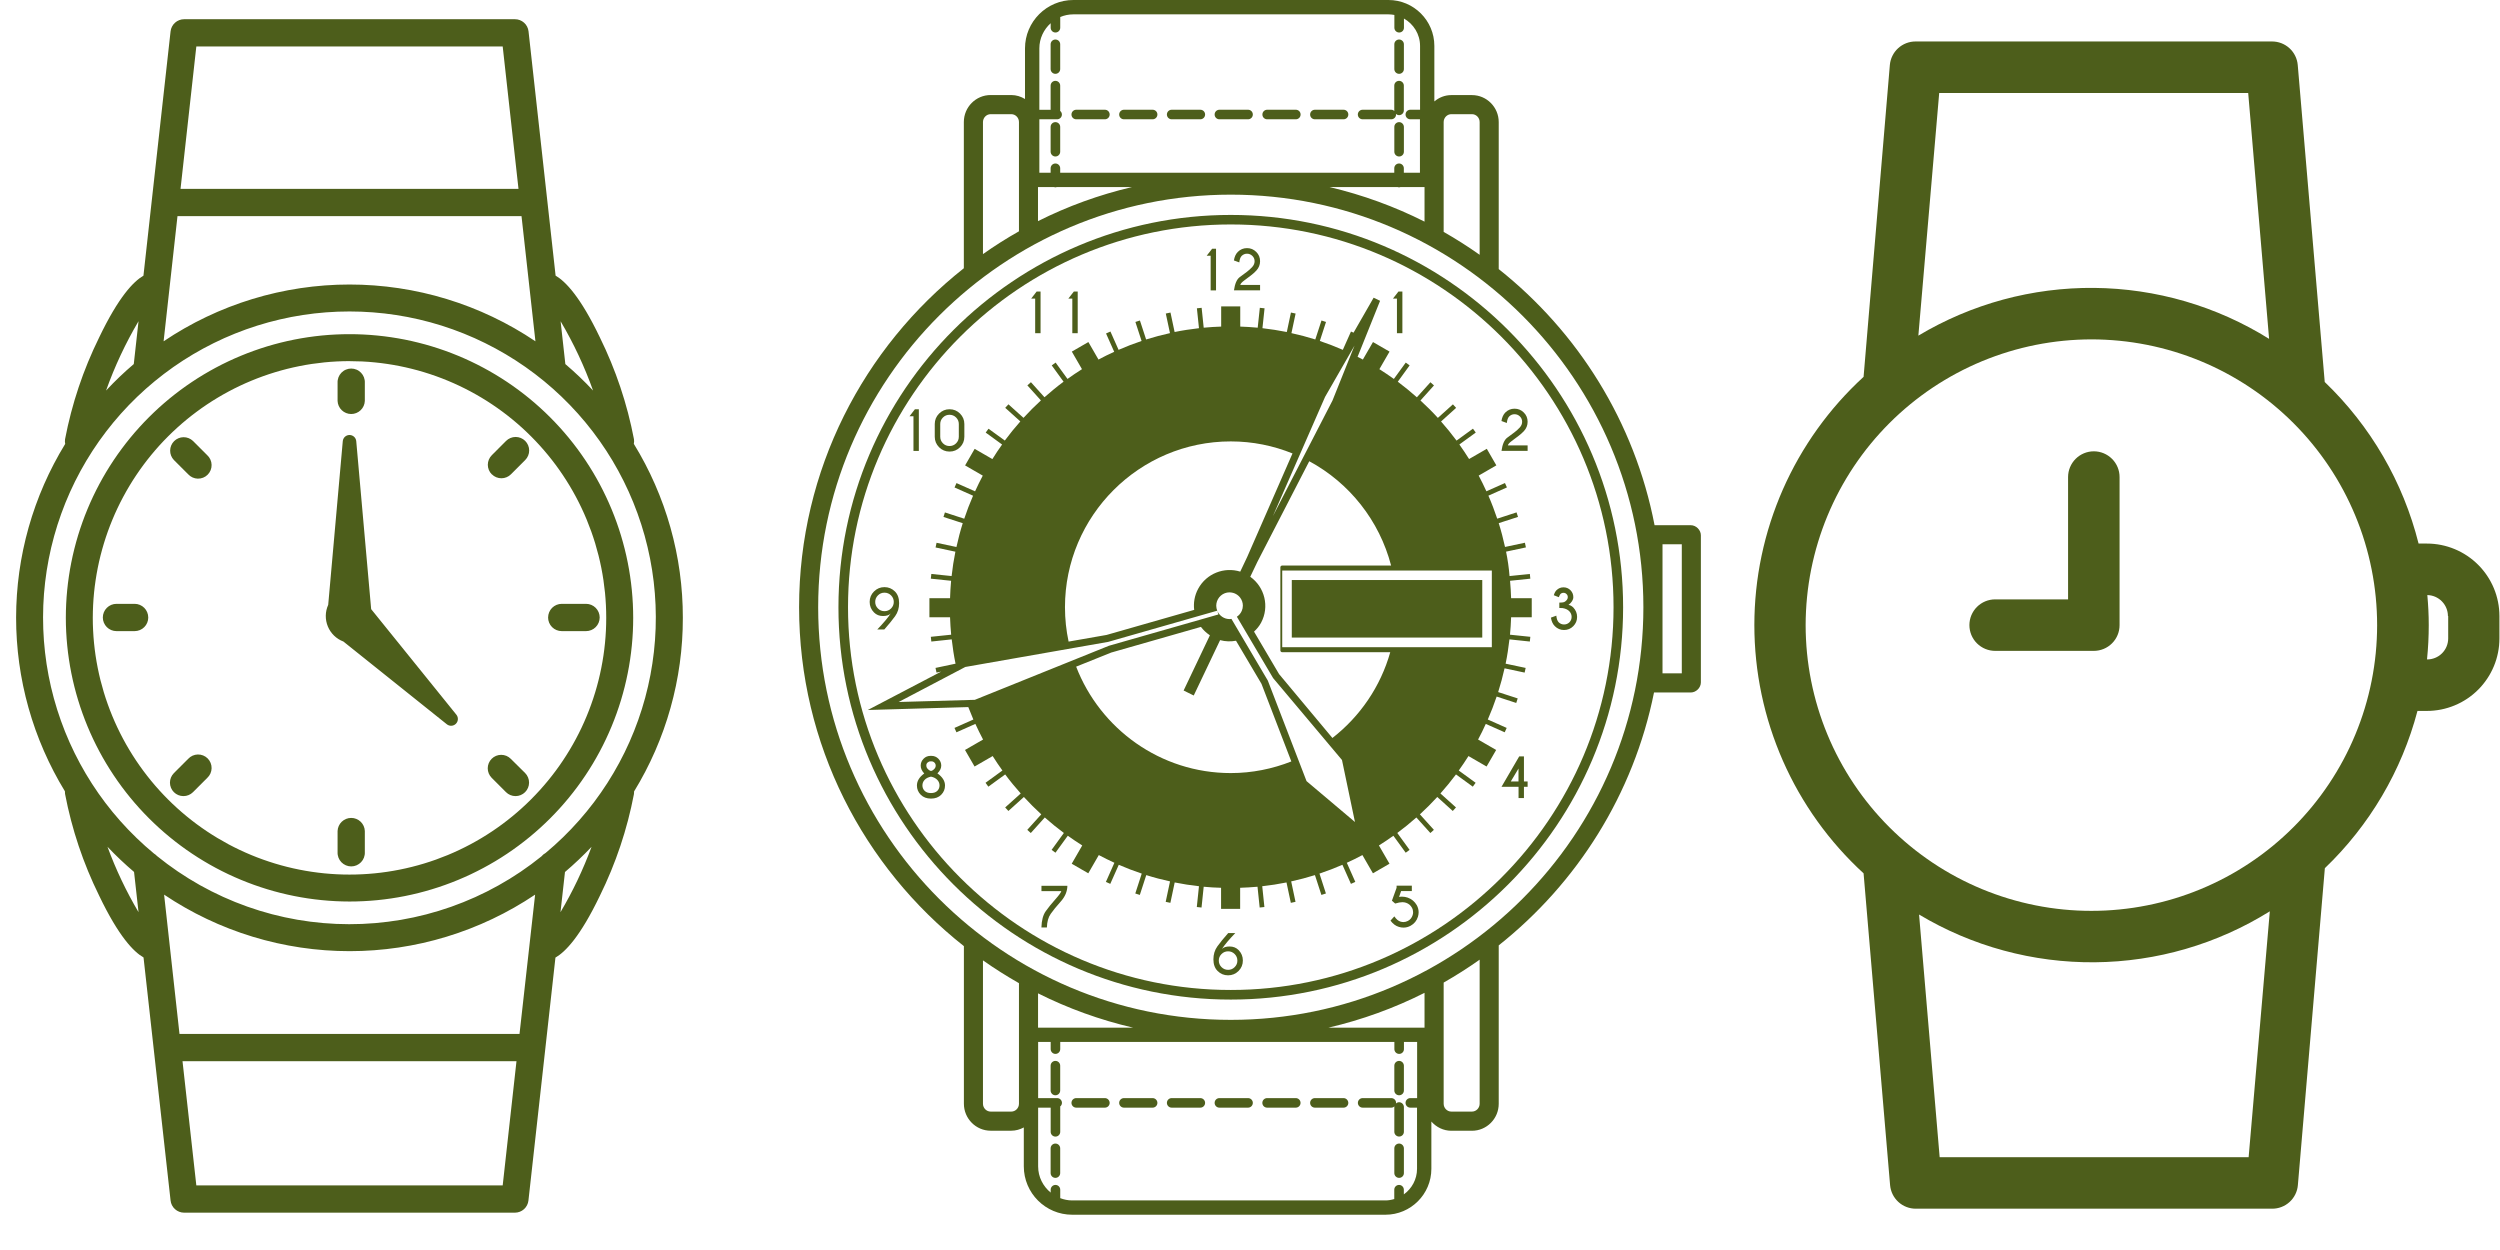 <svg xmlns="http://www.w3.org/2000/svg" xmlns:xlink="http://www.w3.org/1999/xlink" width="1000" zoomAndPan="magnify" viewBox="0 0 750 375" height="500" preserveAspectRatio="xMidYMid meet" version="1.0"><defs><clipPath id="92e1db2596"><path d="M 4 5.152 L 205 5.152 L 205 364 L 4 364 Z M 4 5.152 " clip-rule="nonzero"/></clipPath><clipPath id="cac136d07f"><path d="M 239.707 0 L 510.457 0 L 510.457 364.5 L 239.707 364.5 Z M 239.707 0 " clip-rule="nonzero"/></clipPath><clipPath id="f432e59489"><path d="M 526 12.441 L 750 12.441 L 750 362.691 L 526 362.691 Z M 526 12.441 " clip-rule="nonzero"/></clipPath></defs><g clip-path="url(#92e1db2596)"><path fill="#4d5e1b" d="M 204.852 185.344 C 204.859 180.762 204.551 176.199 203.926 171.66 C 203.305 167.121 202.371 162.645 201.125 158.23 C 199.883 153.82 198.344 149.516 196.504 145.316 C 194.664 141.117 192.547 137.066 190.148 133.16 C 190.246 132.699 190.258 132.234 190.191 131.77 C 188.156 121.129 184.746 110.949 179.965 101.234 C 174.121 89.035 169.664 84.43 166.68 82.691 L 158.559 9.402 C 158.504 8.902 158.359 8.426 158.125 7.977 C 157.895 7.527 157.59 7.137 157.211 6.801 C 156.832 6.465 156.406 6.207 155.934 6.027 C 155.461 5.852 154.973 5.762 154.465 5.766 L 55.238 5.766 C 54.738 5.766 54.25 5.855 53.781 6.035 C 53.309 6.215 52.887 6.473 52.512 6.809 C 52.137 7.145 51.832 7.535 51.602 7.98 C 51.371 8.43 51.23 8.902 51.172 9.402 C 51.172 9.402 45.418 61.031 45.418 61.191 L 43.035 82.703 C 40.047 84.438 35.594 89.039 29.742 101.246 C 24.957 110.965 21.547 121.141 19.512 131.781 C 19.445 132.25 19.461 132.711 19.559 133.176 C 18.363 135.121 17.238 137.109 16.18 139.137 C 15.121 141.16 14.133 143.219 13.215 145.312 C 12.297 147.406 11.453 149.527 10.684 151.68 C 9.914 153.832 9.215 156.004 8.594 158.203 C 7.973 160.402 7.43 162.621 6.957 164.859 C 6.488 167.094 6.098 169.344 5.781 171.609 C 5.469 173.871 5.23 176.145 5.074 178.422 C 4.914 180.703 4.836 182.984 4.832 185.27 C 4.832 187.555 4.906 189.836 5.062 192.117 C 5.219 194.398 5.449 196.668 5.762 198.934 C 6.074 201.195 6.461 203.449 6.926 205.684 C 7.391 207.922 7.934 210.141 8.551 212.34 C 9.172 214.539 9.863 216.719 10.629 218.871 C 11.398 221.023 12.238 223.145 13.152 225.238 C 14.066 227.336 15.051 229.395 16.105 231.422 C 17.16 233.449 18.281 235.438 19.473 237.387 C 19.461 237.648 19.477 237.906 19.512 238.16 C 21.547 248.801 24.957 258.98 29.742 268.695 C 35.613 280.941 40.074 285.531 43.059 287.238 L 51.168 360.125 C 51.219 360.629 51.359 361.105 51.586 361.559 C 51.816 362.012 52.121 362.406 52.496 362.746 C 52.871 363.086 53.297 363.348 53.77 363.527 C 54.242 363.711 54.734 363.801 55.238 363.801 L 154.465 363.801 C 154.969 363.801 155.457 363.711 155.926 363.531 C 156.398 363.352 156.82 363.094 157.195 362.758 C 157.57 362.422 157.871 362.031 158.102 361.582 C 158.332 361.137 158.477 360.664 158.531 360.164 L 166.633 287.277 C 169.625 285.559 174.086 280.965 179.957 268.734 C 184.742 259.02 188.152 248.84 190.188 238.199 C 190.227 237.945 190.238 237.688 190.227 237.426 C 192.613 233.527 194.723 229.48 196.551 225.289 C 198.379 221.098 199.914 216.801 201.148 212.398 C 202.387 207.996 203.312 203.531 203.934 199 C 204.555 194.469 204.859 189.918 204.852 185.344 Z M 177.918 117.16 C 175.301 114.355 172.531 111.711 169.605 109.227 L 168.18 96.375 C 172.086 102.992 175.332 109.922 177.918 117.16 Z M 53.246 64.836 L 156.453 64.836 L 160.629 102.391 C 158.582 101.012 156.488 99.711 154.348 98.488 C 152.203 97.266 150.02 96.121 147.793 95.062 C 145.566 94 143.301 93.023 141.004 92.129 C 138.703 91.238 136.375 90.43 134.016 89.711 C 131.656 88.988 129.273 88.355 126.867 87.812 C 124.461 87.27 122.035 86.812 119.598 86.449 C 117.156 86.086 114.707 85.812 112.246 85.629 C 109.785 85.445 107.324 85.355 104.855 85.355 C 102.391 85.355 99.926 85.445 97.465 85.629 C 95.004 85.812 92.555 86.086 90.117 86.449 C 87.676 86.812 85.254 87.27 82.848 87.812 C 80.441 88.355 78.059 88.988 75.699 89.711 C 73.34 90.43 71.008 91.238 68.711 92.129 C 66.41 93.023 64.148 94 61.918 95.062 C 59.691 96.121 57.508 97.266 55.363 98.488 C 53.223 99.711 51.129 101.012 49.082 102.391 Z M 58.898 13.941 L 150.809 13.941 L 155.547 56.652 L 54.16 56.652 Z M 41.559 96.359 L 40.133 109.219 C 37.207 111.703 34.438 114.352 31.82 117.16 C 34.406 109.918 37.652 102.984 41.559 96.359 Z M 104.852 93.438 C 107.195 93.438 109.535 93.527 111.871 93.707 C 114.207 93.883 116.535 94.152 118.852 94.508 C 121.168 94.863 123.465 95.309 125.746 95.84 C 128.031 96.375 130.289 96.992 132.523 97.695 C 134.758 98.402 136.961 99.191 139.137 100.066 C 141.309 100.938 143.449 101.895 145.547 102.934 C 147.648 103.969 149.707 105.086 151.723 106.281 C 153.738 107.477 155.707 108.746 157.625 110.09 C 159.543 111.438 161.406 112.852 163.219 114.34 C 165.027 115.828 166.777 117.383 168.469 119.004 C 170.16 120.629 171.789 122.312 173.352 124.059 C 174.91 125.805 176.406 127.609 177.828 129.469 C 179.254 131.328 180.605 133.242 181.883 135.207 C 183.16 137.168 184.363 139.18 185.484 141.234 C 186.609 143.293 187.652 145.387 188.617 147.523 C 189.582 149.66 190.461 151.828 191.258 154.031 C 192.059 156.234 192.77 158.465 193.398 160.723 C 194.023 162.98 194.562 165.258 195.016 167.559 C 195.469 169.859 195.832 172.172 196.109 174.496 C 196.383 176.824 196.57 179.16 196.668 181.5 C 196.766 183.84 196.773 186.184 196.691 188.523 C 196.609 190.867 196.438 193.203 196.176 195.531 C 195.914 197.859 195.566 200.176 195.129 202.477 C 194.691 204.777 194.164 207.059 193.555 209.32 C 192.941 211.582 192.242 213.816 191.457 216.027 C 190.676 218.234 189.809 220.41 188.859 222.551 C 187.91 224.695 186.879 226.797 185.766 228.859 C 184.656 230.922 183.469 232.941 182.203 234.914 C 180.938 236.887 179.598 238.805 178.188 240.676 C 176.773 242.547 175.293 244.359 173.742 246.113 C 172.191 247.871 170.574 249.566 168.895 251.199 C 167.215 252.832 165.473 254.398 163.672 255.898 C 163.191 256.156 162.777 256.492 162.434 256.914 C 160.41 258.547 158.32 260.09 156.164 261.547 C 154.012 263.004 151.797 264.363 149.527 265.629 C 147.258 266.898 144.938 268.066 142.566 269.137 C 140.195 270.207 137.785 271.172 135.336 272.039 C 132.883 272.902 130.398 273.66 127.879 274.316 C 125.363 274.969 122.824 275.516 120.262 275.953 C 117.699 276.387 115.121 276.715 112.531 276.934 C 109.938 277.152 107.344 277.262 104.742 277.258 C 102.145 277.254 99.547 277.141 96.957 276.918 C 94.367 276.695 91.789 276.363 89.227 275.922 C 86.664 275.477 84.125 274.926 81.613 274.27 C 79.098 273.609 76.613 272.848 74.164 271.977 C 71.711 271.105 69.305 270.137 66.934 269.059 C 64.566 267.984 62.25 266.812 59.98 265.543 C 57.715 264.27 55.504 262.902 53.352 261.445 C 51.199 259.984 49.113 258.438 47.094 256.801 C 46.832 256.512 46.531 256.27 46.199 256.07 C 44.391 254.574 42.645 253.012 40.957 251.379 C 39.27 249.75 37.645 248.059 36.09 246.305 C 34.531 244.547 33.043 242.738 31.621 240.867 C 30.203 239 28.859 237.078 27.586 235.105 C 26.312 233.137 25.121 231.117 24.004 229.055 C 22.887 226.992 21.848 224.887 20.891 222.746 C 19.934 220.602 19.062 218.426 18.273 216.215 C 17.484 214.008 16.781 211.77 16.16 209.508 C 15.543 207.242 15.012 204.961 14.57 202.656 C 14.125 200.352 13.773 198.031 13.508 195.703 C 13.242 193.371 13.066 191.031 12.98 188.688 C 12.895 186.344 12.898 183.996 12.988 181.652 C 13.082 179.309 13.266 176.973 13.539 174.641 C 13.812 172.309 14.172 169.992 14.621 167.691 C 15.07 165.387 15.609 163.105 16.234 160.844 C 16.859 158.582 17.57 156.348 18.367 154.141 C 19.16 151.934 20.043 149.758 21.004 147.617 C 21.965 145.48 23.008 143.379 24.133 141.32 C 25.258 139.258 26.457 137.246 27.734 135.277 C 29.012 133.309 30.363 131.395 31.789 129.527 C 33.215 127.664 34.707 125.855 36.27 124.105 C 37.832 122.355 39.461 120.668 41.152 119.043 C 42.848 117.418 44.598 115.859 46.41 114.371 C 48.223 112.879 50.09 111.461 52.008 110.109 C 53.93 108.762 55.898 107.492 57.918 106.293 C 59.938 105.098 61.996 103.977 64.102 102.938 C 66.203 101.898 68.344 100.941 70.523 100.066 C 72.699 99.191 74.906 98.402 77.145 97.695 C 79.383 96.988 81.645 96.371 83.93 95.84 C 86.215 95.305 88.516 94.859 90.836 94.504 C 93.156 94.148 95.484 93.883 97.824 93.703 C 100.164 93.527 102.508 93.438 104.852 93.438 Z M 155.855 310.18 L 53.848 310.18 L 49.23 268.391 C 51.273 269.762 53.363 271.059 55.5 272.273 C 57.641 273.492 59.82 274.629 62.043 275.684 C 64.266 276.742 66.523 277.715 68.82 278.602 C 71.113 279.492 73.438 280.297 75.793 281.012 C 78.148 281.73 80.523 282.359 82.926 282.902 C 85.324 283.441 87.742 283.895 90.176 284.258 C 92.609 284.621 95.055 284.891 97.508 285.074 C 99.965 285.254 102.422 285.348 104.883 285.348 C 107.344 285.348 109.801 285.254 112.254 285.074 C 114.707 284.891 117.152 284.621 119.586 284.258 C 122.02 283.895 124.438 283.441 126.84 282.902 C 129.238 282.359 131.617 281.73 133.969 281.012 C 136.324 280.297 138.648 279.492 140.945 278.602 C 143.238 277.715 145.496 276.742 147.719 275.684 C 149.941 274.629 152.121 273.492 154.262 272.273 C 156.398 271.059 158.492 269.762 160.535 268.391 Z M 32.242 254.031 C 34.762 256.691 37.422 259.207 40.215 261.582 L 41.559 273.652 C 37.859 267.395 34.754 260.852 32.242 254.031 Z M 150.809 355.621 L 58.898 355.621 L 54.754 318.363 L 154.945 318.363 Z M 168.148 273.652 L 169.492 261.602 C 172.285 259.227 174.941 256.711 177.465 254.051 C 174.949 260.867 171.844 267.398 168.148 273.652 Z M 104.852 270.457 C 106.246 270.457 107.637 270.422 109.027 270.352 C 110.418 270.285 111.809 270.184 113.195 270.047 C 114.582 269.91 115.961 269.738 117.34 269.535 C 118.719 269.328 120.09 269.094 121.457 268.82 C 122.82 268.547 124.18 268.242 125.531 267.906 C 126.883 267.566 128.223 267.195 129.559 266.789 C 130.891 266.387 132.211 265.949 133.523 265.48 C 134.836 265.012 136.133 264.512 137.422 263.977 C 138.707 263.445 139.98 262.879 141.238 262.285 C 142.496 261.688 143.742 261.062 144.969 260.406 C 146.199 259.75 147.41 259.062 148.605 258.348 C 149.801 257.633 150.977 256.887 152.133 256.113 C 153.293 255.34 154.43 254.539 155.547 253.707 C 156.668 252.879 157.766 252.023 158.84 251.137 C 159.918 250.254 160.973 249.344 162.004 248.41 C 163.035 247.477 164.043 246.516 165.031 245.531 C 166.016 244.547 166.973 243.535 167.91 242.504 C 168.844 241.473 169.754 240.418 170.637 239.344 C 171.523 238.266 172.379 237.168 173.207 236.051 C 174.039 234.93 174.84 233.793 175.613 232.633 C 176.387 231.477 177.133 230.301 177.848 229.105 C 178.562 227.91 179.25 226.699 179.906 225.473 C 180.562 224.242 181.191 223 181.785 221.738 C 182.379 220.48 182.945 219.207 183.477 217.922 C 184.012 216.633 184.512 215.336 184.98 214.023 C 185.449 212.711 185.887 211.391 186.293 210.059 C 186.695 208.727 187.066 207.383 187.406 206.031 C 187.742 204.68 188.051 203.324 188.32 201.957 C 188.594 200.59 188.832 199.219 189.035 197.84 C 189.238 196.465 189.41 195.082 189.547 193.695 C 189.684 192.309 189.785 190.922 189.855 189.531 C 189.922 188.141 189.957 186.746 189.957 185.355 C 189.957 183.961 189.922 182.57 189.855 181.18 C 189.785 179.789 189.684 178.398 189.547 177.012 C 189.41 175.625 189.238 174.246 189.035 172.867 C 188.832 171.488 188.594 170.117 188.32 168.75 C 188.051 167.387 187.746 166.027 187.406 164.676 C 187.066 163.324 186.695 161.984 186.293 160.648 C 185.887 159.316 185.453 157.996 184.984 156.684 C 184.512 155.371 184.012 154.074 183.48 152.785 C 182.945 151.5 182.383 150.227 181.785 148.969 C 181.191 147.707 180.566 146.465 179.91 145.238 C 179.254 144.008 178.566 142.797 177.852 141.602 C 177.133 140.406 176.391 139.23 175.617 138.074 C 174.844 136.914 174.039 135.777 173.211 134.656 C 172.383 133.539 171.523 132.441 170.641 131.363 C 169.758 130.289 168.848 129.234 167.914 128.203 C 166.977 127.172 166.016 126.16 165.031 125.176 C 164.047 124.191 163.039 123.23 162.008 122.297 C 160.977 121.359 159.922 120.453 158.844 119.566 C 157.77 118.684 156.672 117.828 155.551 117 C 154.434 116.168 153.293 115.367 152.137 114.594 C 150.98 113.82 149.801 113.074 148.609 112.359 C 147.414 111.641 146.203 110.957 144.973 110.301 C 143.746 109.641 142.5 109.016 141.242 108.422 C 139.984 107.824 138.711 107.262 137.426 106.727 C 136.137 106.195 134.84 105.695 133.527 105.223 C 132.215 104.754 130.895 104.32 129.562 103.914 C 128.227 103.508 126.887 103.137 125.535 102.801 C 124.184 102.461 122.824 102.156 121.461 101.883 C 120.094 101.613 118.723 101.375 117.344 101.172 C 115.965 100.965 114.586 100.797 113.199 100.66 C 111.812 100.523 110.426 100.418 109.031 100.352 C 107.641 100.281 106.25 100.25 104.855 100.25 C 103.465 100.25 102.074 100.281 100.68 100.352 C 99.289 100.418 97.902 100.52 96.516 100.656 C 95.129 100.793 93.746 100.965 92.371 101.168 C 90.992 101.375 89.621 101.609 88.254 101.883 C 86.887 102.156 85.531 102.461 84.18 102.797 C 82.828 103.137 81.484 103.508 80.152 103.91 C 78.82 104.316 77.5 104.754 76.188 105.223 C 74.875 105.691 73.578 106.191 72.289 106.727 C 71.004 107.258 69.73 107.82 68.473 108.418 C 67.211 109.012 65.969 109.637 64.738 110.297 C 63.512 110.953 62.301 111.637 61.105 112.355 C 59.91 113.07 58.734 113.812 57.578 114.59 C 56.418 115.363 55.281 116.164 54.16 116.992 C 53.043 117.824 51.945 118.68 50.867 119.562 C 49.793 120.445 48.738 121.355 47.703 122.289 C 46.672 123.227 45.664 124.188 44.68 125.172 C 43.695 126.156 42.734 127.164 41.801 128.195 C 40.863 129.227 39.953 130.281 39.07 131.359 C 38.188 132.434 37.332 133.531 36.5 134.652 C 35.672 135.77 34.867 136.91 34.094 138.066 C 33.32 139.223 32.578 140.402 31.859 141.594 C 31.145 142.789 30.457 144 29.801 145.23 C 29.145 146.457 28.52 147.703 27.922 148.961 C 27.328 150.219 26.762 151.492 26.23 152.777 C 25.695 154.066 25.195 155.363 24.727 156.676 C 24.258 157.988 23.82 159.309 23.414 160.641 C 23.012 161.977 22.641 163.316 22.301 164.668 C 21.961 166.02 21.656 167.379 21.387 168.742 C 21.113 170.109 20.875 171.48 20.672 172.859 C 20.469 174.234 20.297 175.617 20.16 177.004 C 20.023 178.391 19.922 179.777 19.852 181.168 C 19.785 182.562 19.75 183.953 19.75 185.344 C 19.75 186.738 19.785 188.129 19.855 189.52 C 19.926 190.91 20.031 192.301 20.168 193.684 C 20.305 195.07 20.477 196.453 20.684 197.828 C 20.887 199.207 21.125 200.578 21.398 201.941 C 21.672 203.309 21.977 204.664 22.316 206.016 C 22.656 207.367 23.027 208.707 23.434 210.039 C 23.84 211.371 24.277 212.695 24.746 214.004 C 25.215 215.316 25.719 216.613 26.25 217.898 C 26.785 219.188 27.348 220.457 27.945 221.719 C 28.543 222.977 29.168 224.219 29.824 225.445 C 30.48 226.676 31.168 227.887 31.883 229.078 C 32.602 230.273 33.344 231.449 34.121 232.605 C 34.895 233.766 35.695 234.902 36.523 236.02 C 37.355 237.141 38.211 238.234 39.094 239.312 C 39.977 240.391 40.887 241.441 41.82 242.473 C 42.758 243.508 43.719 244.516 44.703 245.5 C 45.688 246.484 46.695 247.441 47.727 248.379 C 48.758 249.312 49.812 250.223 50.887 251.105 C 51.965 251.988 53.062 252.848 54.18 253.676 C 55.297 254.508 56.434 255.309 57.594 256.082 C 58.75 256.855 59.926 257.602 61.121 258.316 C 62.312 259.035 63.523 259.719 64.754 260.379 C 65.98 261.035 67.223 261.66 68.48 262.258 C 69.738 262.852 71.012 263.418 72.297 263.949 C 73.586 264.484 74.883 264.988 76.195 265.457 C 77.504 265.926 78.824 266.363 80.16 266.77 C 81.492 267.176 82.832 267.547 84.184 267.887 C 85.531 268.227 86.891 268.531 88.258 268.805 C 89.621 269.078 90.992 269.316 92.371 269.523 C 93.746 269.727 95.129 269.898 96.516 270.035 C 97.898 270.176 99.289 270.277 100.68 270.348 C 102.07 270.418 103.461 270.453 104.852 270.457 Z M 104.852 108.344 C 106.113 108.344 107.375 108.375 108.633 108.434 C 109.891 108.496 111.148 108.59 112.402 108.715 C 113.656 108.836 114.906 108.992 116.152 109.176 C 117.402 109.359 118.641 109.578 119.879 109.824 C 121.113 110.066 122.344 110.344 123.566 110.652 C 124.789 110.957 126.004 111.293 127.211 111.66 C 128.418 112.023 129.613 112.422 130.801 112.844 C 131.988 113.27 133.164 113.723 134.328 114.207 C 135.492 114.688 136.645 115.199 137.781 115.738 C 138.922 116.277 140.047 116.844 141.16 117.438 C 142.27 118.031 143.367 118.652 144.449 119.301 C 145.531 119.949 146.594 120.621 147.641 121.324 C 148.691 122.023 149.719 122.75 150.734 123.5 C 151.746 124.25 152.738 125.027 153.711 125.824 C 154.688 126.625 155.641 127.449 156.574 128.293 C 157.508 129.141 158.422 130.012 159.312 130.902 C 160.203 131.793 161.074 132.707 161.918 133.641 C 162.766 134.574 163.59 135.527 164.387 136.5 C 165.188 137.477 165.965 138.469 166.715 139.48 C 167.465 140.496 168.191 141.523 168.891 142.574 C 169.59 143.621 170.266 144.684 170.914 145.766 C 171.562 146.848 172.184 147.945 172.777 149.055 C 173.371 150.168 173.938 151.293 174.477 152.434 C 175.016 153.57 175.523 154.723 176.008 155.887 C 176.488 157.055 176.941 158.23 177.367 159.414 C 177.793 160.602 178.188 161.801 178.555 163.004 C 178.918 164.211 179.254 165.426 179.562 166.648 C 179.867 167.871 180.145 169.102 180.391 170.336 C 180.637 171.574 180.852 172.816 181.035 174.062 C 181.219 175.309 181.375 176.559 181.5 177.812 C 181.621 179.066 181.715 180.324 181.777 181.582 C 181.84 182.844 181.867 184.102 181.867 185.363 C 181.867 186.621 181.836 187.883 181.777 189.141 C 181.715 190.402 181.621 191.656 181.496 192.91 C 181.375 194.168 181.219 195.418 181.035 196.664 C 180.848 197.91 180.633 199.152 180.387 200.387 C 180.141 201.625 179.867 202.855 179.559 204.078 C 179.254 205.301 178.918 206.512 178.551 207.719 C 178.184 208.926 177.789 210.121 177.363 211.309 C 176.941 212.496 176.488 213.672 176.004 214.836 C 175.523 216 175.012 217.152 174.473 218.293 C 173.934 219.43 173.367 220.555 172.773 221.668 C 172.18 222.781 171.559 223.875 170.91 224.957 C 170.262 226.039 169.586 227.102 168.887 228.152 C 168.188 229.199 167.461 230.23 166.711 231.242 C 165.957 232.254 165.184 233.246 164.383 234.223 C 163.582 235.195 162.762 236.148 161.914 237.082 C 161.066 238.016 160.199 238.93 159.309 239.82 C 158.414 240.711 157.504 241.582 156.57 242.426 C 155.637 243.273 154.68 244.098 153.707 244.895 C 152.73 245.695 151.738 246.473 150.727 247.223 C 149.715 247.973 148.684 248.699 147.637 249.398 C 146.586 250.098 145.523 250.773 144.441 251.422 C 143.359 252.07 142.262 252.688 141.152 253.285 C 140.039 253.879 138.914 254.445 137.773 254.984 C 136.637 255.523 135.484 256.031 134.32 256.516 C 133.152 256.996 131.98 257.449 130.793 257.875 C 129.605 258.301 128.41 258.695 127.203 259.059 C 125.996 259.426 124.781 259.762 123.559 260.066 C 122.336 260.375 121.105 260.648 119.871 260.895 C 118.633 261.141 117.391 261.355 116.145 261.543 C 114.898 261.727 113.648 261.879 112.395 262.004 C 111.141 262.129 109.883 262.219 108.625 262.281 C 107.363 262.344 106.105 262.375 104.844 262.375 C 103.586 262.375 102.324 262.344 101.066 262.281 C 99.805 262.219 98.551 262.125 97.297 262.004 C 96.039 261.879 94.789 261.723 93.543 261.539 C 92.297 261.355 91.055 261.137 89.82 260.891 C 88.582 260.645 87.352 260.371 86.129 260.062 C 84.906 259.758 83.695 259.422 82.488 259.055 C 81.281 258.688 80.086 258.293 78.898 257.867 C 77.711 257.445 76.535 256.992 75.371 256.508 C 74.207 256.023 73.055 255.516 71.914 254.977 C 70.777 254.438 69.652 253.871 68.539 253.277 C 67.43 252.68 66.332 252.059 65.25 251.41 C 64.168 250.762 63.105 250.09 62.059 249.391 C 61.008 248.688 59.98 247.961 58.965 247.211 C 57.953 246.461 56.961 245.684 55.988 244.887 C 55.012 244.086 54.059 243.262 53.125 242.418 C 52.191 241.57 51.277 240.699 50.387 239.809 C 49.496 238.918 48.629 238.004 47.781 237.07 C 46.934 236.137 46.113 235.184 45.312 234.207 C 44.512 233.234 43.738 232.238 42.988 231.227 C 42.234 230.215 41.512 229.184 40.809 228.137 C 40.109 227.09 39.438 226.023 38.789 224.941 C 38.141 223.863 37.52 222.766 36.926 221.652 C 36.332 220.543 35.766 219.414 35.227 218.277 C 34.688 217.137 34.176 215.984 33.695 214.82 C 33.215 213.656 32.758 212.48 32.336 211.293 C 31.91 210.105 31.516 208.91 31.148 207.703 C 30.785 206.496 30.449 205.281 30.141 204.059 C 29.836 202.836 29.559 201.609 29.316 200.371 C 29.07 199.137 28.855 197.895 28.668 196.648 C 28.484 195.398 28.332 194.148 28.207 192.895 C 28.082 191.641 27.992 190.383 27.93 189.125 C 27.867 187.867 27.836 186.605 27.836 185.344 C 27.84 184.086 27.871 182.828 27.934 181.566 C 27.996 180.309 28.094 179.055 28.215 177.801 C 28.34 176.547 28.496 175.297 28.684 174.051 C 28.871 172.805 29.086 171.562 29.332 170.328 C 29.578 169.094 29.855 167.863 30.164 166.641 C 30.473 165.418 30.809 164.207 31.176 163 C 31.543 161.797 31.938 160.598 32.363 159.414 C 32.789 158.227 33.242 157.051 33.727 155.887 C 34.207 154.727 34.719 153.574 35.258 152.434 C 35.797 151.297 36.363 150.172 36.961 149.062 C 37.555 147.949 38.176 146.855 38.824 145.773 C 39.473 144.691 40.145 143.629 40.848 142.582 C 41.547 141.535 42.273 140.504 43.023 139.492 C 43.773 138.48 44.551 137.488 45.348 136.516 C 46.148 135.539 46.973 134.586 47.816 133.652 C 48.664 132.719 49.531 131.809 50.422 130.918 C 51.312 130.027 52.227 129.156 53.16 128.312 C 54.094 127.465 55.047 126.645 56.02 125.844 C 56.996 125.043 57.988 124.27 59 123.52 C 60.012 122.766 61.039 122.043 62.09 121.34 C 63.137 120.641 64.199 119.969 65.281 119.32 C 66.359 118.672 67.457 118.051 68.566 117.457 C 69.68 116.859 70.805 116.293 71.941 115.754 C 73.082 115.215 74.23 114.703 75.395 114.223 C 76.559 113.738 77.734 113.285 78.922 112.859 C 80.105 112.434 81.301 112.039 82.508 111.672 C 83.715 111.305 84.926 110.969 86.148 110.66 C 87.371 110.355 88.598 110.078 89.836 109.832 C 91.07 109.582 92.312 109.367 93.559 109.18 C 94.805 108.996 96.055 108.84 97.309 108.715 C 98.562 108.59 99.816 108.496 101.074 108.434 C 102.332 108.371 103.594 108.336 104.852 108.336 Z M 101.273 120.273 L 101.273 114.82 C 101.262 114.543 101.277 114.27 101.324 114 C 101.367 113.727 101.438 113.461 101.535 113.203 C 101.633 112.945 101.758 112.703 101.902 112.469 C 102.051 112.234 102.219 112.02 102.41 111.82 C 102.602 111.625 102.812 111.445 103.039 111.289 C 103.266 111.133 103.504 111 103.758 110.895 C 104.012 110.785 104.273 110.703 104.543 110.648 C 104.812 110.594 105.086 110.566 105.359 110.566 C 105.637 110.566 105.91 110.594 106.18 110.648 C 106.449 110.703 106.711 110.785 106.965 110.895 C 107.219 111 107.457 111.133 107.684 111.289 C 107.91 111.445 108.121 111.625 108.312 111.82 C 108.504 112.02 108.672 112.234 108.82 112.469 C 108.965 112.703 109.09 112.945 109.188 113.203 C 109.285 113.461 109.355 113.727 109.398 114 C 109.445 114.27 109.461 114.543 109.449 114.82 L 109.449 120.273 C 109.43 120.801 109.309 121.305 109.094 121.789 C 108.875 122.27 108.578 122.695 108.195 123.062 C 107.816 123.426 107.379 123.711 106.891 123.906 C 106.398 124.105 105.891 124.203 105.359 124.203 C 104.832 124.203 104.324 124.105 103.832 123.906 C 103.344 123.711 102.906 123.426 102.527 123.062 C 102.145 122.695 101.844 122.27 101.629 121.789 C 101.414 121.305 101.293 120.801 101.273 120.273 Z M 109.449 249.305 L 109.449 255.668 C 109.461 255.941 109.445 256.215 109.398 256.488 C 109.355 256.762 109.285 257.023 109.188 257.281 C 109.09 257.539 108.965 257.785 108.82 258.016 C 108.672 258.25 108.504 258.465 108.312 258.664 C 108.121 258.863 107.91 259.039 107.684 259.195 C 107.457 259.355 107.219 259.484 106.965 259.594 C 106.711 259.703 106.449 259.781 106.18 259.84 C 105.91 259.895 105.637 259.922 105.359 259.922 C 105.086 259.922 104.812 259.895 104.543 259.84 C 104.273 259.781 104.012 259.703 103.758 259.594 C 103.504 259.484 103.266 259.355 103.039 259.195 C 102.812 259.039 102.602 258.863 102.41 258.664 C 102.219 258.465 102.051 258.25 101.902 258.016 C 101.758 257.785 101.633 257.539 101.535 257.281 C 101.438 257.023 101.367 256.762 101.324 256.488 C 101.277 256.215 101.262 255.941 101.273 255.668 L 101.273 249.305 C 101.293 248.777 101.414 248.273 101.629 247.789 C 101.844 247.309 102.145 246.883 102.527 246.516 C 102.906 246.152 103.344 245.871 103.832 245.672 C 104.324 245.473 104.832 245.375 105.359 245.375 C 105.891 245.375 106.398 245.473 106.891 245.672 C 107.379 245.871 107.816 246.152 108.195 246.516 C 108.578 246.883 108.875 247.309 109.094 247.789 C 109.309 248.273 109.43 248.777 109.449 249.305 Z M 164.434 185.242 C 164.434 184.977 164.461 184.707 164.512 184.445 C 164.566 184.184 164.641 183.926 164.746 183.68 C 164.848 183.43 164.973 183.195 165.121 182.973 C 165.27 182.75 165.441 182.543 165.629 182.352 C 165.82 182.16 166.027 181.992 166.25 181.844 C 166.473 181.695 166.707 181.566 166.957 181.465 C 167.203 181.363 167.457 181.285 167.723 181.23 C 167.984 181.18 168.25 181.152 168.52 181.152 L 175.82 181.152 C 176.09 181.152 176.355 181.18 176.617 181.23 C 176.879 181.285 177.137 181.363 177.383 181.465 C 177.633 181.566 177.867 181.695 178.09 181.844 C 178.312 181.992 178.52 182.164 178.707 182.352 C 178.898 182.543 179.066 182.75 179.215 182.973 C 179.367 183.195 179.492 183.43 179.594 183.68 C 179.695 183.926 179.773 184.184 179.824 184.445 C 179.879 184.711 179.906 184.977 179.906 185.242 C 179.906 185.512 179.879 185.777 179.824 186.039 C 179.773 186.305 179.695 186.559 179.594 186.809 C 179.492 187.055 179.367 187.289 179.215 187.516 C 179.066 187.738 178.898 187.945 178.707 188.133 C 178.52 188.324 178.312 188.492 178.09 188.645 C 177.867 188.793 177.633 188.918 177.383 189.02 C 177.137 189.125 176.879 189.203 176.617 189.254 C 176.355 189.309 176.09 189.336 175.82 189.336 L 168.512 189.336 C 168.242 189.336 167.977 189.309 167.715 189.254 C 167.453 189.203 167.195 189.125 166.949 189.02 C 166.699 188.918 166.465 188.793 166.242 188.641 C 166.016 188.492 165.812 188.32 165.621 188.133 C 165.43 187.941 165.262 187.734 165.113 187.512 C 164.965 187.289 164.84 187.051 164.738 186.805 C 164.633 186.555 164.559 186.297 164.504 186.035 C 164.453 185.773 164.426 185.504 164.426 185.238 Z M 44.48 185.242 C 44.48 185.512 44.453 185.777 44.402 186.039 C 44.348 186.305 44.27 186.559 44.168 186.809 C 44.066 187.055 43.941 187.293 43.793 187.516 C 43.641 187.738 43.473 187.945 43.285 188.133 C 43.094 188.324 42.887 188.492 42.664 188.645 C 42.441 188.793 42.207 188.918 41.957 189.023 C 41.711 189.125 41.453 189.203 41.191 189.254 C 40.93 189.309 40.664 189.336 40.395 189.336 L 34.941 189.336 C 34.672 189.336 34.406 189.309 34.141 189.258 C 33.879 189.203 33.621 189.125 33.375 189.023 C 33.125 188.922 32.891 188.793 32.668 188.645 C 32.445 188.496 32.238 188.328 32.047 188.137 C 31.855 187.945 31.688 187.738 31.539 187.516 C 31.391 187.293 31.262 187.059 31.16 186.809 C 31.059 186.562 30.98 186.305 30.926 186.043 C 30.875 185.777 30.848 185.512 30.848 185.242 C 30.848 184.973 30.875 184.707 30.926 184.445 C 30.98 184.18 31.059 183.926 31.16 183.676 C 31.262 183.43 31.391 183.191 31.539 182.969 C 31.688 182.746 31.855 182.539 32.047 182.352 C 32.238 182.16 32.445 181.988 32.668 181.84 C 32.891 181.691 33.125 181.566 33.375 181.461 C 33.621 181.359 33.879 181.281 34.141 181.23 C 34.406 181.176 34.672 181.152 34.941 181.152 L 40.395 181.152 C 40.66 181.152 40.926 181.18 41.191 181.23 C 41.453 181.285 41.707 181.363 41.953 181.465 C 42.203 181.57 42.438 181.695 42.66 181.844 C 42.883 181.992 43.086 182.164 43.277 182.352 C 43.465 182.543 43.637 182.746 43.785 182.969 C 43.934 183.191 44.059 183.43 44.16 183.676 C 44.262 183.922 44.34 184.18 44.395 184.441 C 44.445 184.703 44.473 184.969 44.473 185.238 Z M 157.543 231.914 C 157.73 232.105 157.898 232.309 158.043 232.531 C 158.191 232.754 158.316 232.988 158.414 233.234 C 158.516 233.48 158.594 233.734 158.645 233.996 C 158.695 234.258 158.719 234.52 158.719 234.785 C 158.719 235.055 158.691 235.316 158.641 235.578 C 158.586 235.84 158.508 236.094 158.406 236.34 C 158.305 236.582 158.176 236.816 158.027 237.039 C 157.879 237.258 157.711 237.465 157.523 237.652 C 157.336 237.84 157.129 238.008 156.906 238.152 C 156.684 238.301 156.453 238.426 156.203 238.527 C 155.957 238.629 155.703 238.703 155.445 238.754 C 155.184 238.809 154.918 238.832 154.652 238.832 C 154.387 238.832 154.121 238.805 153.863 238.75 C 153.602 238.699 153.348 238.621 153.102 238.52 C 152.855 238.418 152.621 238.293 152.402 238.145 C 152.18 237.996 151.977 237.828 151.789 237.637 L 147.504 233.348 C 147.316 233.16 147.148 232.957 147 232.734 C 146.855 232.516 146.73 232.281 146.629 232.035 C 146.527 231.793 146.449 231.539 146.398 231.277 C 146.348 231.02 146.32 230.754 146.32 230.488 C 146.32 230.223 146.348 229.961 146.398 229.703 C 146.449 229.441 146.527 229.188 146.629 228.941 C 146.73 228.699 146.855 228.465 147 228.246 C 147.148 228.023 147.316 227.82 147.504 227.633 C 147.691 227.445 147.895 227.277 148.117 227.129 C 148.336 226.98 148.57 226.855 148.816 226.754 C 149.059 226.652 149.312 226.578 149.574 226.527 C 149.832 226.473 150.098 226.449 150.363 226.449 C 150.629 226.449 150.891 226.473 151.148 226.527 C 151.41 226.578 151.664 226.652 151.91 226.754 C 152.152 226.855 152.387 226.98 152.605 227.129 C 152.828 227.277 153.031 227.445 153.219 227.633 Z M 52.172 138.008 C 51.805 137.625 51.523 137.188 51.328 136.695 C 51.133 136.203 51.039 135.695 51.047 135.164 C 51.051 134.637 51.156 134.125 51.359 133.641 C 51.566 133.152 51.855 132.719 52.23 132.344 C 52.605 131.973 53.035 131.68 53.523 131.477 C 54.012 131.27 54.52 131.164 55.051 131.16 C 55.578 131.156 56.09 131.25 56.582 131.445 C 57.074 131.641 57.512 131.918 57.895 132.285 L 62.184 136.574 C 62.383 136.762 62.562 136.965 62.723 137.184 C 62.879 137.406 63.016 137.641 63.129 137.891 C 63.238 138.141 63.324 138.395 63.383 138.66 C 63.445 138.93 63.477 139.195 63.48 139.469 C 63.484 139.742 63.465 140.012 63.414 140.281 C 63.367 140.547 63.289 140.809 63.188 141.062 C 63.086 141.312 62.961 141.555 62.809 141.781 C 62.66 142.008 62.488 142.219 62.293 142.41 C 62.102 142.602 61.891 142.773 61.664 142.926 C 61.438 143.074 61.195 143.199 60.945 143.301 C 60.691 143.402 60.43 143.48 60.164 143.527 C 59.895 143.578 59.625 143.598 59.352 143.594 C 59.082 143.586 58.812 143.555 58.547 143.496 C 58.281 143.434 58.023 143.348 57.773 143.238 C 57.527 143.125 57.289 142.988 57.07 142.832 C 56.848 142.672 56.645 142.492 56.461 142.293 Z M 52.172 237.652 C 51.984 237.461 51.816 237.258 51.668 237.039 C 51.52 236.816 51.395 236.582 51.293 236.336 C 51.191 236.094 51.117 235.84 51.062 235.578 C 51.012 235.316 50.984 235.055 50.984 234.789 C 50.984 234.523 51.012 234.262 51.062 234 C 51.117 233.738 51.191 233.488 51.293 233.242 C 51.395 232.996 51.52 232.762 51.668 232.543 C 51.816 232.32 51.984 232.117 52.172 231.93 L 56.461 227.645 C 56.645 227.445 56.848 227.266 57.07 227.105 C 57.289 226.945 57.527 226.812 57.773 226.699 C 58.023 226.586 58.281 226.5 58.547 226.441 C 58.812 226.383 59.082 226.348 59.352 226.344 C 59.625 226.34 59.895 226.359 60.164 226.41 C 60.43 226.457 60.691 226.535 60.945 226.637 C 61.195 226.738 61.438 226.863 61.664 227.012 C 61.891 227.164 62.102 227.332 62.293 227.527 C 62.488 227.719 62.66 227.93 62.809 228.156 C 62.961 228.383 63.086 228.625 63.188 228.875 C 63.289 229.129 63.367 229.391 63.414 229.656 C 63.465 229.926 63.484 230.195 63.48 230.469 C 63.477 230.738 63.441 231.008 63.383 231.273 C 63.324 231.539 63.238 231.797 63.129 232.047 C 63.016 232.293 62.879 232.531 62.723 232.75 C 62.562 232.973 62.383 233.176 62.184 233.359 L 57.895 237.652 C 57.703 237.84 57.5 238.004 57.281 238.152 C 57.059 238.301 56.824 238.426 56.578 238.527 C 56.336 238.625 56.082 238.703 55.82 238.754 C 55.559 238.809 55.297 238.832 55.031 238.832 C 54.766 238.832 54.504 238.809 54.242 238.754 C 53.98 238.703 53.73 238.625 53.484 238.527 C 53.238 238.426 53.004 238.301 52.785 238.152 C 52.562 238.004 52.359 237.84 52.172 237.652 Z M 147.531 142.297 C 147.34 142.109 147.176 141.906 147.027 141.684 C 146.879 141.465 146.754 141.23 146.652 140.984 C 146.551 140.738 146.473 140.488 146.422 140.227 C 146.371 139.965 146.344 139.703 146.344 139.438 C 146.344 139.172 146.371 138.91 146.422 138.648 C 146.473 138.387 146.551 138.133 146.652 137.891 C 146.754 137.645 146.879 137.41 147.027 137.188 C 147.176 136.969 147.34 136.766 147.531 136.574 L 151.812 132.285 C 152 132.098 152.207 131.93 152.426 131.777 C 152.648 131.629 152.883 131.504 153.129 131.402 C 153.371 131.297 153.625 131.219 153.887 131.168 C 154.148 131.113 154.414 131.086 154.68 131.086 C 154.945 131.086 155.211 131.109 155.473 131.164 C 155.734 131.215 155.988 131.289 156.234 131.391 C 156.48 131.492 156.715 131.617 156.938 131.766 C 157.16 131.91 157.363 132.078 157.555 132.266 C 157.742 132.457 157.91 132.66 158.059 132.883 C 158.211 133.102 158.336 133.336 158.438 133.582 C 158.539 133.828 158.617 134.082 158.672 134.344 C 158.723 134.605 158.75 134.867 158.75 135.137 C 158.75 135.402 158.727 135.664 158.676 135.926 C 158.621 136.188 158.547 136.441 158.445 136.688 C 158.344 136.938 158.219 137.172 158.07 137.391 C 157.922 137.613 157.754 137.82 157.566 138.008 L 153.277 142.297 C 153.09 142.484 152.887 142.652 152.664 142.801 C 152.445 142.945 152.211 143.07 151.965 143.172 C 151.719 143.273 151.469 143.352 151.207 143.402 C 150.945 143.453 150.684 143.48 150.418 143.48 C 150.152 143.48 149.891 143.453 149.633 143.402 C 149.371 143.352 149.117 143.273 148.871 143.172 C 148.629 143.07 148.395 142.945 148.176 142.801 C 147.953 142.652 147.75 142.484 147.562 142.297 Z M 98.461 181.457 L 102.832 132.363 C 102.852 132.109 102.918 131.867 103.031 131.637 C 103.141 131.41 103.289 131.207 103.477 131.035 C 103.664 130.863 103.879 130.73 104.113 130.637 C 104.352 130.543 104.598 130.496 104.852 130.496 C 105.109 130.496 105.355 130.543 105.59 130.637 C 105.828 130.73 106.039 130.863 106.227 131.035 C 106.414 131.207 106.566 131.41 106.676 131.637 C 106.789 131.867 106.852 132.109 106.875 132.363 L 111.348 182.742 L 136.922 214.422 C 137.078 214.617 137.191 214.836 137.27 215.074 C 137.344 215.312 137.375 215.555 137.359 215.805 C 137.344 216.055 137.289 216.293 137.188 216.52 C 137.086 216.75 136.945 216.949 136.77 217.129 C 136.594 217.305 136.391 217.445 136.164 217.547 C 135.938 217.648 135.699 217.711 135.449 217.727 C 135.199 217.738 134.957 217.711 134.719 217.637 C 134.48 217.562 134.262 217.449 134.066 217.293 L 103.012 192.453 C 102.488 192.258 101.992 192.012 101.523 191.711 C 101.051 191.414 100.617 191.07 100.215 190.68 C 99.816 190.293 99.457 189.867 99.145 189.406 C 98.832 188.945 98.566 188.457 98.355 187.941 C 98.141 187.426 97.98 186.895 97.879 186.348 C 97.773 185.801 97.727 185.246 97.734 184.688 C 97.742 184.133 97.809 183.582 97.93 183.035 C 98.055 182.492 98.23 181.965 98.461 181.457 Z M 98.461 181.457 " fill-opacity="1" fill-rule="nonzero"/></g><path fill="#4d5e1b" d="M 369.234 64.48 C 304.344 64.48 251.535 117.273 251.535 182.18 C 251.535 247.082 304.332 299.875 369.234 299.875 C 434.137 299.875 486.934 247.082 486.934 182.18 C 486.934 117.273 434.137 64.48 369.234 64.48 Z M 369.234 296.992 C 305.914 296.992 254.406 245.48 254.406 182.164 C 254.406 118.844 305.914 67.336 369.234 67.336 C 432.555 67.336 484.062 118.844 484.062 182.164 C 484.062 245.48 432.555 296.992 369.234 296.992 Z M 369.234 296.992 " fill-opacity="1" fill-rule="nonzero"/><path fill="#4d5e1b" d="M 451.82 165.492 L 457.773 164.223 L 457.469 162.82 L 451.504 164.086 C 450.977 161.672 450.355 159.27 449.617 156.945 L 455.402 155.074 L 454.961 153.715 L 449.164 155.602 C 448.379 153.262 447.504 150.949 446.52 148.699 L 452.078 146.223 L 451.488 144.91 L 445.918 147.387 C 445.191 145.785 444.422 144.215 443.605 142.676 L 448.906 139.609 L 446.039 134.641 L 440.723 137.707 C 439.801 136.227 438.82 134.777 437.809 133.344 L 442.73 129.762 L 441.887 128.602 L 436.961 132.18 C 435.496 130.199 433.941 128.285 432.312 126.441 L 436.84 122.363 L 435.875 121.305 L 431.359 125.367 C 429.699 123.543 427.945 121.805 426.137 120.145 L 430.195 115.629 L 429.125 114.676 L 425.062 119.191 C 423.219 117.562 421.316 115.992 419.34 114.512 L 422.887 109.617 L 421.727 108.773 L 418.16 113.68 C 416.742 112.668 415.293 111.688 413.812 110.75 L 416.863 105.48 L 411.895 102.613 L 408.859 107.867 C 408.332 107.578 407.801 107.324 407.273 107.051 L 414.023 90.242 L 412.09 89.309 L 406.066 99.801 L 405.297 99.457 L 402.848 104.953 C 400.598 103.969 398.289 103.078 395.949 102.293 L 397.805 96.586 L 396.445 96.148 L 394.59 101.84 C 392.25 101.102 389.863 100.469 387.43 99.938 L 388.684 94.062 L 387.281 93.762 L 386.043 99.605 C 383.641 99.125 381.195 98.746 378.734 98.457 L 379.367 92.492 L 377.949 92.344 L 377.312 98.309 C 375.578 98.141 373.824 98.035 372.074 97.977 L 372.074 91.922 L 366.352 91.922 L 366.352 97.977 C 364.582 98.035 362.832 98.141 361.109 98.309 L 360.492 92.344 L 359.07 92.492 L 359.691 98.457 C 357.215 98.746 354.781 99.109 352.383 99.605 L 351.145 93.762 L 349.738 94.062 L 350.992 99.938 C 348.574 100.48 346.176 101.102 343.836 101.84 L 341.977 96.148 L 340.617 96.586 L 342.477 102.293 C 340.121 103.078 337.824 103.969 335.574 104.953 L 333.129 99.457 L 331.812 100.043 L 334.262 105.543 C 332.66 106.266 331.09 107.035 329.547 107.867 L 326.512 102.613 L 321.547 105.48 L 324.594 110.75 C 323.117 111.688 321.664 112.652 320.246 113.68 L 316.684 108.773 L 315.52 109.617 L 319.07 114.512 C 317.09 115.977 315.188 117.547 313.344 119.176 L 309.281 114.66 L 308.211 115.613 L 312.273 120.129 C 310.461 121.789 308.711 123.543 307.047 125.355 L 302.531 121.293 L 301.566 122.348 L 306.098 126.426 C 304.465 128.27 302.91 130.188 301.445 132.164 L 296.555 128.617 L 295.707 129.777 L 300.629 133.355 C 299.617 134.777 298.637 136.227 297.715 137.723 L 292.398 134.656 L 289.531 139.625 L 294.832 142.691 C 294.016 144.23 293.246 145.801 292.52 147.402 L 286.949 144.926 L 286.359 146.238 L 291.918 148.715 C 290.934 150.965 290.059 153.277 289.273 155.617 L 283.477 153.727 L 283.039 155.086 L 288.82 156.961 C 288.082 159.301 287.461 161.688 286.934 164.102 L 280.969 162.836 L 280.668 164.238 L 286.617 165.508 C 286.133 167.91 285.754 170.34 285.484 172.816 L 279.398 172.184 L 279.246 173.602 L 285.332 174.234 C 285.168 175.957 285.078 177.707 285.016 179.461 L 278.824 179.461 L 278.824 185.184 L 285.016 185.184 C 285.078 186.938 285.184 188.688 285.348 190.41 L 279.246 191.043 L 279.398 192.461 L 285.516 191.812 C 285.801 194.273 286.164 196.723 286.66 199.105 L 280.652 200.375 L 280.953 201.781 L 282.359 201.477 L 260.34 213 L 290.484 212.125 C 290.965 213.379 291.48 214.633 292.008 215.855 L 286.344 218.375 L 286.934 219.691 L 292.613 217.168 C 293.336 218.754 294.105 220.324 294.922 221.863 L 289.5 224.988 L 292.371 229.957 L 297.805 226.816 C 298.727 228.297 299.711 229.746 300.723 231.152 L 295.66 234.836 L 296.508 236 L 301.551 232.328 C 303.016 234.309 304.586 236.211 306.219 238.039 L 301.551 242.234 L 302.52 243.293 L 307.168 239.094 C 308.832 240.906 310.566 242.645 312.379 244.305 L 308.18 248.957 L 309.238 249.906 L 313.438 245.242 C 315.277 246.871 317.18 248.426 319.16 249.891 L 315.477 254.965 L 316.637 255.812 L 320.336 250.723 C 321.758 251.734 323.191 252.699 324.672 253.637 L 321.516 259.117 L 326.484 261.988 L 329.641 256.52 C 331.18 257.336 332.734 258.105 334.32 258.832 L 331.77 264.57 L 333.082 265.16 L 335.633 259.438 C 337.883 260.418 340.18 261.293 342.52 262.078 L 340.586 268.043 L 341.945 268.48 L 343.879 262.531 C 346.207 263.27 348.59 263.891 351.008 264.418 L 349.707 270.551 L 351.113 270.852 L 352.41 264.734 C 354.797 265.219 357.23 265.598 359.691 265.867 L 359.043 272.105 L 360.461 272.258 L 361.109 266.02 C 362.832 266.188 364.566 266.293 366.32 266.336 L 366.32 272.664 L 372.043 272.664 L 372.043 266.336 C 373.793 266.277 375.531 266.172 377.254 266.02 L 377.902 272.258 L 379.32 272.105 L 378.672 265.867 C 381.133 265.598 383.566 265.219 385.949 264.734 L 387.25 270.852 L 388.652 270.551 L 387.355 264.418 C 389.773 263.891 392.141 263.258 394.484 262.531 L 396.418 268.48 L 397.773 268.043 L 395.844 262.078 C 398.184 261.293 400.477 260.418 402.727 259.438 L 405.281 265.16 L 406.594 264.57 L 404.043 258.832 C 405.629 258.105 407.199 257.352 408.723 256.52 L 411.879 261.988 L 416.848 259.117 L 413.676 253.637 C 415.156 252.715 416.605 251.734 418.012 250.723 L 421.711 255.812 L 422.875 254.965 L 419.188 249.891 C 421.168 248.426 423.07 246.871 424.91 245.242 L 429.109 249.906 L 430.168 248.957 L 425.969 244.305 C 427.781 242.645 429.52 240.906 431.18 239.094 L 435.828 243.293 L 436.797 242.234 L 432.129 238.039 C 433.762 236.195 435.316 234.309 436.797 232.328 L 441.84 236 L 442.688 234.836 L 437.625 231.152 C 438.637 229.73 439.621 228.297 440.543 226.816 L 445.977 229.957 L 448.848 224.988 L 443.426 221.863 C 444.258 220.324 445.012 218.77 445.734 217.168 L 451.414 219.691 L 452.004 218.375 L 446.34 215.855 C 447.32 213.605 448.211 211.309 448.996 208.969 L 454.871 210.887 L 455.309 209.527 L 449.449 207.625 C 450.191 205.285 450.824 202.914 451.367 200.496 L 457.395 201.781 L 457.695 200.375 L 451.688 199.105 C 452.184 196.707 452.547 194.273 452.832 191.812 L 458.949 192.461 L 459.102 191.043 L 453 190.41 C 453.164 188.688 453.273 186.938 453.332 185.184 L 459.523 185.184 L 459.523 179.461 L 453.332 179.461 C 453.273 177.707 453.18 175.957 453.016 174.234 L 459.102 173.602 L 458.949 172.184 L 452.863 172.816 C 452.668 170.324 452.305 167.895 451.82 165.492 Z M 362.969 190.59 L 355.086 207.156 L 358.121 208.652 L 366.031 192.039 C 367.617 192.477 369.25 192.508 370.805 192.223 L 378.445 205.148 L 387.402 228.434 C 381.77 230.652 375.652 231.922 369.234 231.922 C 348.094 231.922 330.031 218.633 322.844 199.996 L 333.355 195.77 L 360.281 188.066 C 361.004 189.035 361.91 189.879 362.969 190.59 Z M 375.078 173.027 L 377.191 168.602 L 392.777 138.371 C 404.797 144.848 413.812 156.16 417.332 169.66 L 384.652 169.66 C 384.352 169.66 384.109 169.902 384.109 170.203 L 384.109 195.121 C 384.109 195.422 384.352 195.664 384.652 195.664 L 417.074 195.664 C 414.16 206.008 407.984 214.965 399.723 221.395 L 383.715 202.219 L 376.211 189.488 C 377.027 188.719 377.766 187.855 378.324 186.816 C 380.906 181.996 379.414 176.125 375.078 173.027 Z M 359.449 176.637 C 358.363 178.645 358 180.852 358.254 182.965 L 331.965 190.484 L 320.578 192.477 C 319.867 189.156 319.492 185.699 319.492 182.164 C 319.492 154.738 341.812 132.422 369.234 132.422 C 375.789 132.422 382.023 133.719 387.75 136.031 L 374.156 167.094 L 372.074 171.488 C 367.27 169.992 361.926 172.047 359.449 176.637 Z M 447.547 171.156 L 447.547 194.152 L 384.668 194.152 L 384.668 171.156 Z M 399.754 120.145 L 381.859 154.859 L 397.52 119.07 L 406.352 103.684 Z M 269.598 210.598 L 289.59 200.09 L 332.449 192.566 L 365.172 183.207 C 364.992 182.738 364.871 182.238 364.871 181.711 C 364.871 181.484 364.898 181.258 364.93 181.047 C 365.246 179.16 366.879 177.707 368.855 177.707 C 368.934 177.707 368.992 177.723 369.066 177.723 C 370.293 177.785 371.363 178.387 372.059 179.309 C 372.555 179.973 372.859 180.805 372.859 181.695 C 372.859 182.254 372.738 182.781 372.527 183.266 C 372.223 183.977 371.711 184.594 371.062 185.02 L 381.934 203.426 L 402.594 227.996 L 406.488 246.602 L 391.961 234.336 L 380.348 204.18 L 369.43 185.668 C 369.25 185.699 369.066 185.727 368.887 185.727 C 367.242 185.727 365.836 184.73 365.219 183.312 L 365.52 184.34 L 332.676 193.73 L 292.445 209.949 Z M 269.598 210.598 " fill-opacity="1" fill-rule="nonzero"/><path fill="#4d5e1b" d="M 363.195 87.117 L 364.809 87.117 L 364.809 74.613 L 363.648 74.613 L 362 76.727 L 363.195 76.727 Z M 363.195 87.117 " fill-opacity="1" fill-rule="nonzero"/><path fill="#4d5e1b" d="M 372.496 76.773 C 372.949 76.336 373.477 76.109 374.098 76.109 C 374.73 76.109 375.258 76.336 375.711 76.773 C 376.164 77.211 376.379 77.754 376.379 78.375 C 376.379 79.008 376.137 79.582 375.668 80.098 C 375.199 80.609 374.656 81.094 374.066 81.547 C 373.461 82 372.738 82.527 371.891 83.16 C 371.047 83.797 370.473 85.109 370.188 87.102 L 378.023 87.102 L 378.023 85.473 L 372.09 85.473 C 372.164 85.109 372.543 84.688 373.207 84.188 C 373.961 83.613 374.656 83.102 375.273 82.633 C 375.895 82.164 376.438 81.68 376.906 81.168 C 377.645 80.367 378.023 79.43 378.023 78.359 C 378.023 77.273 377.645 76.336 376.875 75.582 C 376.105 74.809 375.184 74.434 374.098 74.434 C 373.023 74.434 372.09 74.824 371.332 75.582 C 370.73 76.199 370.336 77.047 370.172 78.133 L 371.785 78.723 C 371.879 77.816 372.117 77.168 372.496 76.773 Z M 372.496 76.773 " fill-opacity="1" fill-rule="nonzero"/><path fill="#4d5e1b" d="M 368.887 283.945 C 367.816 283.945 367.043 284.203 366.578 284.699 C 367.363 283.461 368.707 281.875 370.594 279.914 L 368.465 279.914 C 367.105 281.453 366.02 282.781 365.219 283.898 C 364.418 285.016 364.023 286.316 364.023 287.797 L 364.023 287.809 C 364.023 289.305 364.449 290.469 365.277 291.297 C 366.152 292.16 367.195 292.598 368.418 292.598 C 369.641 292.598 370.699 292.16 371.559 291.297 C 372.422 290.438 372.859 289.383 372.859 288.156 C 372.859 286.934 372.422 285.879 371.559 285 C 370.863 284.309 369.973 283.945 368.887 283.945 Z M 370.398 290.137 C 369.852 290.68 369.203 290.953 368.434 290.953 C 367.664 290.953 367 290.68 366.457 290.137 C 365.91 289.594 365.641 288.941 365.641 288.172 C 365.641 287.402 365.91 286.754 366.457 286.211 C 367 285.668 367.664 285.395 368.434 285.395 C 369.203 285.395 369.852 285.668 370.398 286.211 C 370.941 286.754 371.211 287.402 371.211 288.172 C 371.227 288.941 370.941 289.594 370.398 290.137 Z M 370.398 290.137 " fill-opacity="1" fill-rule="nonzero"/><path fill="#4d5e1b" d="M 469.203 187.344 C 468.582 187.344 468.055 187.117 467.602 186.68 C 467.227 186.301 466.984 185.637 466.895 184.699 L 465.277 185.289 C 465.441 186.375 465.836 187.238 466.441 187.84 C 467.211 188.613 468.133 189.004 469.203 189.004 C 470.289 189.004 471.211 188.625 471.98 187.855 C 472.75 187.086 473.129 186.164 473.129 185.078 C 473.129 184.008 472.75 183.07 472.012 182.27 C 471.5 181.77 471.016 181.516 470.547 181.484 C 471.512 180.73 471.996 179.945 471.996 179.129 C 471.996 178.328 471.711 177.648 471.137 177.059 C 470.562 176.484 469.867 176.199 469.035 176.199 C 468.238 176.199 467.543 176.484 466.953 177.059 C 466.637 177.363 466.348 177.875 466.137 178.57 L 467.648 179.16 C 467.828 178.676 467.996 178.359 468.133 178.207 C 468.387 177.965 468.691 177.844 469.035 177.844 C 469.398 177.844 469.703 177.965 469.957 178.223 C 470.215 178.465 470.336 178.766 470.336 179.129 C 470.336 179.492 470.199 179.809 469.941 180.094 C 469.672 180.383 469.43 180.562 469.203 180.637 C 468.977 180.73 468.508 180.773 467.797 180.789 L 467.797 182.391 L 468.781 182.422 C 469.703 182.586 470.383 182.918 470.82 183.402 C 471.273 183.887 471.484 184.445 471.484 185.078 C 471.484 185.711 471.258 186.242 470.82 186.695 C 470.367 187.133 469.836 187.344 469.203 187.344 Z M 469.203 187.344 " fill-opacity="1" fill-rule="nonzero"/><path fill="#4d5e1b" d="M 264.887 184.805 C 265.957 184.805 266.73 184.551 267.195 184.051 C 266.41 185.289 265.066 186.891 263.18 188.84 L 265.293 188.84 C 266.652 187.297 267.742 185.969 268.539 184.852 C 269.34 183.734 269.734 182.434 269.734 180.957 L 269.734 180.926 C 269.734 179.43 269.312 178.27 268.48 177.438 C 267.605 176.578 266.562 176.137 265.34 176.137 C 264.117 176.137 263.059 176.578 262.199 177.438 C 261.336 178.297 260.898 179.355 260.898 180.578 C 260.898 181.801 261.336 182.859 262.199 183.734 C 262.922 184.461 263.812 184.805 264.887 184.805 Z M 263.375 178.613 C 263.918 178.07 264.57 177.801 265.34 177.801 C 266.109 177.801 266.773 178.07 267.316 178.613 C 267.859 179.16 268.133 179.809 268.133 180.578 C 268.133 181.348 267.859 181.996 267.316 182.543 C 266.773 183.086 266.109 183.355 265.34 183.355 C 264.57 183.355 263.918 183.086 263.375 182.543 C 262.832 181.996 262.562 181.348 262.562 180.578 C 262.562 179.824 262.832 179.16 263.375 178.613 Z M 263.375 178.613 " fill-opacity="1" fill-rule="nonzero"/><path fill="#4d5e1b" d="M 452.758 124.93 C 453.211 124.492 453.738 124.266 454.359 124.266 C 454.992 124.266 455.523 124.492 455.973 124.93 C 456.426 125.367 456.641 125.914 456.641 126.531 C 456.641 127.164 456.398 127.738 455.93 128.254 C 455.461 128.766 454.918 129.25 454.328 129.703 C 453.723 130.156 453 130.684 452.152 131.32 C 451.309 131.953 450.734 133.266 450.449 135.262 L 458.285 135.262 L 458.285 133.629 L 452.352 133.629 C 452.426 133.266 452.805 132.844 453.469 132.344 C 454.223 131.773 454.918 131.258 455.535 130.789 C 456.156 130.32 456.699 129.84 457.168 129.34 C 457.906 128.539 458.285 127.605 458.285 126.531 C 458.285 125.445 457.906 124.508 457.137 123.754 C 456.367 122.984 455.445 122.605 454.359 122.605 C 453.285 122.605 452.352 122.996 451.594 123.754 C 450.992 124.371 450.598 125.219 450.434 126.305 L 452.047 126.895 C 452.141 125.973 452.379 125.324 452.758 124.93 Z M 452.758 124.93 " fill-opacity="1" fill-rule="nonzero"/><path fill="#4d5e1b" d="M 274.039 135.273 L 275.652 135.273 L 275.652 122.77 L 274.477 122.77 L 272.844 124.887 L 274.039 124.887 Z M 274.039 135.273 " fill-opacity="1" fill-rule="nonzero"/><path fill="#4d5e1b" d="M 284.863 135.473 C 286.09 135.473 287.145 135.035 288.008 134.172 C 288.867 133.312 289.305 132.254 289.305 131.031 L 289.305 127.211 C 289.305 125.988 288.867 124.945 288.008 124.07 C 287.145 123.211 286.09 122.77 284.863 122.77 C 283.641 122.77 282.602 123.211 281.723 124.07 C 280.863 124.93 280.426 125.988 280.426 127.211 L 280.426 131.031 C 280.426 132.254 280.863 133.297 281.723 134.172 C 282.586 135.035 283.641 135.473 284.863 135.473 Z M 282.07 127.211 C 282.07 126.441 282.344 125.793 282.887 125.246 C 283.43 124.703 284.078 124.434 284.852 124.434 C 285.621 124.434 286.285 124.703 286.828 125.246 C 287.371 125.793 287.645 126.441 287.645 127.211 L 287.645 131.031 C 287.645 131.801 287.371 132.449 286.828 132.996 C 286.285 133.539 285.621 133.809 284.852 133.809 C 284.078 133.809 283.43 133.539 282.887 132.996 C 282.344 132.449 282.07 131.801 282.07 131.031 Z M 282.07 127.211 " fill-opacity="1" fill-rule="nonzero"/><path fill="#4d5e1b" d="M 457.184 226.922 L 455.762 226.922 L 450.449 236.043 L 455.566 236.043 L 455.566 239.426 L 457.184 239.426 L 457.184 236.043 L 458.285 236.043 L 458.285 234.43 L 457.184 234.43 Z M 455.551 234.43 L 453.242 234.43 L 455.551 230.562 Z M 455.551 234.43 " fill-opacity="1" fill-rule="nonzero"/><path fill="#4d5e1b" d="M 281.227 232.012 C 281.98 231.273 282.375 230.504 282.375 229.688 C 282.375 228.887 282.086 228.207 281.512 227.617 C 280.938 227.043 280.242 226.758 279.414 226.758 L 279.156 226.758 C 278.34 226.758 277.633 227.043 277.074 227.617 C 276.5 228.191 276.211 228.887 276.211 229.688 C 276.211 230.504 276.559 231.289 277.27 232.043 C 275.805 233.113 275.078 234.309 275.078 235.652 C 275.078 236.738 275.457 237.66 276.227 238.43 C 276.996 239.199 278.023 239.578 279.293 239.578 C 280.574 239.578 281.602 239.199 282.359 238.43 C 283.129 237.66 283.504 236.738 283.504 235.652 C 283.504 234.309 282.75 233.098 281.227 232.012 Z M 278.25 228.781 C 278.508 228.539 278.809 228.402 279.156 228.402 C 279.188 228.402 279.219 228.402 279.246 228.418 L 279.324 228.418 C 279.352 228.418 279.383 228.402 279.414 228.402 C 279.777 228.402 280.078 228.523 280.336 228.781 C 280.578 229.023 280.711 229.324 280.711 229.688 C 280.711 230.051 280.578 230.367 280.32 230.652 C 280.047 230.941 279.82 231.121 279.609 231.195 C 279.488 231.242 279.398 231.273 279.309 231.289 C 279.219 231.273 279.113 231.242 279.004 231.195 C 278.793 231.105 278.551 230.926 278.297 230.652 C 278.039 230.367 277.902 230.051 277.902 229.688 C 277.875 229.324 277.992 229.023 278.25 228.781 Z M 281.195 237.254 C 280.758 237.691 280.125 237.918 279.293 237.918 C 278.461 237.918 277.828 237.691 277.391 237.254 C 276.953 236.812 276.727 236.27 276.727 235.637 C 276.727 235.004 276.938 234.445 277.375 233.977 C 277.812 233.492 278.445 233.176 279.293 232.992 C 280.125 233.16 280.758 233.492 281.195 233.977 C 281.633 234.445 281.859 235.004 281.859 235.637 C 281.859 236.27 281.633 236.812 281.195 237.254 Z M 281.195 237.254 " fill-opacity="1" fill-rule="nonzero"/><path fill="#4d5e1b" d="M 422.301 269.281 C 421.754 269.102 421.195 268.996 420.625 268.996 C 420.305 268.996 420.004 269.023 419.719 269.086 L 420.336 267.32 L 423.551 267.32 L 423.551 265.703 L 418.977 265.703 L 418.977 266.336 L 417.574 270.219 L 418.555 271.062 C 419.43 270.793 420.141 270.656 420.699 270.656 C 421.105 270.656 421.484 270.715 421.832 270.836 C 422.617 271.109 423.191 271.605 423.582 272.316 C 423.824 272.754 423.93 273.207 423.93 273.66 C 423.93 273.949 423.887 274.25 423.793 274.535 C 423.551 275.309 423.086 275.895 422.375 276.273 C 421.938 276.5 421.484 276.621 421.031 276.621 C 420.742 276.621 420.457 276.574 420.156 276.484 C 419.492 276.289 418.871 275.762 418.297 274.914 L 417.148 276.184 C 417.859 277.148 418.691 277.785 419.672 278.07 C 420.141 278.223 420.609 278.281 421.062 278.281 C 421.785 278.281 422.48 278.102 423.16 277.738 C 424.262 277.133 425.004 276.242 425.379 275.035 C 425.516 274.582 425.59 274.129 425.59 273.676 C 425.59 272.949 425.41 272.242 425.031 271.547 C 424.398 270.461 423.492 269.703 422.301 269.281 Z M 422.301 269.281 " fill-opacity="1" fill-rule="nonzero"/><path fill="#4d5e1b" d="M 312.453 267.348 L 318.391 267.348 C 318.297 267.742 317.711 268.559 316.594 269.809 C 315.488 271.047 314.523 272.242 313.723 273.359 C 312.922 274.477 312.484 276.105 312.426 278.238 L 314.07 278.238 C 314.117 276.516 314.508 275.141 315.219 274.145 C 315.926 273.133 316.926 271.91 318.223 270.461 C 319.523 269.008 320.188 267.438 320.215 265.734 L 312.438 265.734 L 312.438 267.348 Z M 312.453 267.348 " fill-opacity="1" fill-rule="nonzero"/><path fill="#4d5e1b" d="M 419.082 99.969 L 420.715 99.969 L 420.715 87.465 L 419.535 87.465 L 417.891 89.578 L 419.082 89.578 Z M 419.082 99.969 " fill-opacity="1" fill-rule="nonzero"/><path fill="#4d5e1b" d="M 310.551 99.969 L 312.168 99.969 L 312.168 87.465 L 310.988 87.465 L 309.359 89.578 L 310.551 89.578 Z M 310.551 99.969 " fill-opacity="1" fill-rule="nonzero"/><path fill="#4d5e1b" d="M 321.695 99.969 L 323.312 99.969 L 323.312 87.465 L 322.148 87.465 L 320.504 89.578 L 321.695 89.578 Z M 321.695 99.969 " fill-opacity="1" fill-rule="nonzero"/><path fill="#4d5e1b" d="M 387.535 174.008 L 444.68 174.008 L 444.68 191.27 L 387.535 191.27 Z M 387.535 174.008 " fill-opacity="1" fill-rule="nonzero"/><g clip-path="url(#cac136d07f)"><path fill="#4d5e1b" d="M 507.242 157.562 L 496.371 157.562 C 490.406 126.621 473.387 99.605 449.617 80.73 L 449.617 36.621 C 449.617 32.164 446.008 28.527 441.582 28.527 L 435.406 28.527 C 433.457 28.527 431.691 29.25 430.305 30.43 L 430.305 13.773 C 430.305 6.176 424.125 0 416.531 0 L 322.012 0 C 314.012 0 307.5 6.508 307.5 14.512 L 307.5 29.703 C 306.293 28.965 304.891 28.512 303.363 28.512 L 297.188 28.512 C 292.762 28.512 289.152 32.137 289.152 36.605 L 289.152 80.473 C 259.086 104.227 239.727 140.969 239.727 182.164 C 239.727 223.359 259.086 260.102 289.168 283.84 L 289.168 331.121 C 289.168 335.574 292.777 339.215 297.203 339.215 L 303.379 339.215 C 304.738 339.215 306.008 338.836 307.141 338.234 L 307.141 349.906 C 307.141 357.91 313.648 364.418 321.652 364.418 L 415.641 364.418 C 423.234 364.418 429.41 358.242 429.41 350.645 L 429.41 336.465 C 430.891 338.141 433.008 339.23 435.406 339.23 L 441.582 339.23 C 446.008 339.23 449.617 335.605 449.617 331.137 L 449.617 283.613 C 473.145 264.934 490.074 238.266 496.203 207.746 L 507.242 207.746 C 508.828 207.746 510.262 206.309 510.262 204.727 L 510.262 160.586 C 510.262 159 508.828 157.562 507.242 157.562 Z M 433.098 36.621 C 433.098 35.32 434.137 34.25 435.406 34.25 L 441.582 34.25 C 442.852 34.25 443.895 35.305 443.895 36.621 L 443.895 76.441 C 440.422 73.98 436.812 71.684 433.098 69.57 Z M 427.359 56.117 L 427.359 66.488 C 418.402 61.977 408.844 58.473 398.848 56.117 L 419.293 56.117 C 419.43 56.16 419.566 56.207 419.719 56.207 C 419.867 56.207 420.004 56.16 420.141 56.117 Z M 311.805 35.789 L 317.137 35.789 C 317.922 35.789 318.57 35.156 318.57 34.355 C 318.57 33.902 318.359 33.523 318.027 33.254 C 318.027 33.207 318.059 33.16 318.059 33.117 L 318.059 25.688 C 318.059 24.902 317.422 24.254 316.621 24.254 C 315.836 24.254 315.188 24.887 315.188 25.688 L 315.188 32.934 L 311.805 32.934 L 311.805 14.512 C 311.805 11.508 313.133 8.836 315.203 6.961 L 315.203 8.32 C 315.203 9.105 315.836 9.754 316.637 9.754 C 317.422 9.754 318.07 9.121 318.07 8.32 L 318.07 5.105 C 319.297 4.59 320.625 4.305 322.027 4.305 L 416.531 4.305 C 417.133 4.305 417.723 4.379 418.312 4.484 L 418.312 8.32 C 418.312 9.105 418.945 9.754 419.746 9.754 C 420.547 9.754 421.184 9.121 421.184 8.32 L 421.184 5.559 C 424.051 7.188 426.016 10.238 426.016 13.773 L 426.016 32.922 L 423.102 32.922 C 422.312 32.922 421.664 33.555 421.664 34.355 C 421.664 35.156 422.301 35.789 423.102 35.789 L 425.984 35.789 L 425.984 51.828 L 421.152 51.828 L 421.152 50.484 C 421.152 49.699 420.516 49.047 419.719 49.047 C 418.918 49.047 418.281 49.684 418.281 50.484 L 418.281 51.828 L 318.059 51.828 L 318.059 50.484 C 318.059 49.699 317.422 49.047 316.621 49.047 C 315.836 49.047 315.188 49.684 315.188 50.484 L 315.188 51.828 L 311.805 51.828 Z M 311.414 56.117 L 316.199 56.117 C 316.336 56.16 316.473 56.207 316.621 56.207 C 316.773 56.207 316.91 56.16 317.047 56.117 L 339.605 56.117 C 329.715 58.441 320.277 61.883 311.398 66.34 L 311.398 56.117 Z M 294.891 36.621 C 294.891 35.32 295.934 34.25 297.203 34.25 L 303.379 34.25 C 304.648 34.25 305.688 35.305 305.688 36.621 L 305.688 69.391 C 301.973 71.488 298.363 73.77 294.891 76.23 Z M 305.688 331.121 C 305.688 332.418 304.648 333.477 303.379 333.477 L 297.203 333.477 C 295.934 333.477 294.891 332.418 294.891 331.121 L 294.891 288.113 C 298.363 290.559 301.973 292.84 305.688 294.953 Z M 425.109 329.43 L 423.102 329.43 C 422.312 329.43 421.664 330.062 421.664 330.863 C 421.664 331.648 422.301 332.297 423.102 332.297 L 425.109 332.297 L 425.109 350.645 C 425.109 353.801 423.539 356.594 421.152 358.316 L 421.152 356.914 C 421.152 356.129 420.516 355.477 419.719 355.477 C 418.918 355.477 418.281 356.113 418.281 356.914 L 418.281 359.707 C 417.438 359.965 416.547 360.129 415.625 360.129 L 321.652 360.129 C 320.383 360.129 319.191 359.871 318.07 359.449 L 318.07 356.914 C 318.07 356.129 317.438 355.477 316.637 355.477 C 315.852 355.477 315.203 356.113 315.203 356.914 L 315.203 357.773 C 312.922 355.902 311.441 353.094 311.441 349.922 L 311.441 332.297 L 315.203 332.297 L 315.203 339.547 C 315.203 340.332 315.836 340.98 316.637 340.98 C 317.422 340.98 318.07 340.348 318.07 339.547 L 318.07 332.117 C 318.07 332.07 318.043 332.027 318.043 331.965 C 318.359 331.711 318.586 331.316 318.586 330.863 C 318.586 330.078 317.953 329.43 317.152 329.43 L 311.441 329.43 L 311.441 312.59 L 315.203 312.59 L 315.203 314.734 C 315.203 315.52 315.836 316.172 316.637 316.172 C 317.422 316.172 318.07 315.535 318.07 314.734 L 318.07 312.59 L 418.312 312.59 L 418.312 314.734 C 418.312 315.52 418.945 316.172 419.746 316.172 C 420.547 316.172 421.184 315.535 421.184 314.734 L 421.184 312.59 L 425.137 312.59 L 425.137 329.43 Z M 311.414 308.301 L 311.414 298.004 C 320.383 302.504 329.957 305.977 339.953 308.301 Z M 427.359 308.301 L 398.516 308.301 C 408.633 305.945 418.297 302.43 427.359 297.852 Z M 443.895 331.121 C 443.895 332.418 442.852 333.477 441.582 333.477 L 435.406 333.477 C 434.137 333.477 433.098 332.418 433.098 331.121 L 433.098 294.773 C 436.812 292.656 440.422 290.363 443.895 287.902 Z M 369.234 305.961 C 300.977 305.961 245.453 250.434 245.453 182.18 C 245.453 113.922 300.977 58.395 369.234 58.395 C 437.492 58.395 493.016 113.922 493.016 182.18 C 493.016 250.434 437.492 305.961 369.234 305.961 Z M 504.539 202.008 L 498.754 202.008 L 498.754 163.289 L 504.539 163.289 Z M 504.539 202.008 " fill-opacity="1" fill-rule="nonzero"/></g><path fill="#4d5e1b" d="M 316.621 343.066 C 315.836 343.066 315.188 343.699 315.188 344.5 L 315.188 351.93 C 315.188 352.715 315.82 353.363 316.621 353.363 C 317.406 353.363 318.059 352.73 318.059 351.93 L 318.059 344.5 C 318.059 343.715 317.422 343.066 316.621 343.066 Z M 316.621 343.066 " fill-opacity="1" fill-rule="nonzero"/><path fill="#4d5e1b" d="M 316.621 318.27 C 315.836 318.27 315.188 318.902 315.188 319.703 L 315.188 327.148 C 315.188 327.934 315.82 328.582 316.621 328.582 C 317.406 328.582 318.059 327.949 318.059 327.148 L 318.059 319.703 C 318.059 318.918 317.422 318.27 316.621 318.27 Z M 316.621 318.27 " fill-opacity="1" fill-rule="nonzero"/><path fill="#4d5e1b" d="M 419.73 318.27 C 418.945 318.27 418.297 318.902 418.297 319.703 L 418.297 327.148 C 418.297 327.934 418.934 328.582 419.73 328.582 C 420.531 328.582 421.168 327.949 421.168 327.148 L 421.168 319.703 C 421.152 318.918 420.516 318.27 419.73 318.27 Z M 419.73 318.27 " fill-opacity="1" fill-rule="nonzero"/><path fill="#4d5e1b" d="M 419.73 343.066 C 418.945 343.066 418.297 343.699 418.297 344.5 L 418.297 351.93 C 418.297 352.715 418.934 353.363 419.73 353.363 C 420.531 353.363 421.168 352.73 421.168 351.93 L 421.168 344.5 C 421.152 343.715 420.516 343.066 419.73 343.066 Z M 419.73 343.066 " fill-opacity="1" fill-rule="nonzero"/><path fill="#4d5e1b" d="M 419.73 330.668 C 419.355 330.668 419.039 330.816 418.781 331.043 C 418.797 330.984 418.824 330.926 418.824 330.863 C 418.824 330.078 418.191 329.43 417.391 329.43 L 408.801 329.43 C 408.016 329.43 407.363 330.062 407.363 330.863 C 407.363 331.648 408 332.297 408.801 332.297 L 417.391 332.297 C 417.77 332.297 418.086 332.148 418.344 331.922 C 418.328 331.98 418.297 332.043 418.297 332.102 L 418.297 339.531 C 418.297 340.316 418.934 340.965 419.73 340.965 C 420.531 340.965 421.168 340.332 421.168 339.531 L 421.168 332.102 C 421.152 331.316 420.516 330.668 419.73 330.668 Z M 419.73 330.668 " fill-opacity="1" fill-rule="nonzero"/><path fill="#4d5e1b" d="M 374.414 329.43 L 365.82 329.43 C 365.035 329.43 364.387 330.062 364.387 330.863 C 364.387 331.648 365.02 332.297 365.82 332.297 L 374.414 332.297 C 375.199 332.297 375.848 331.664 375.848 330.863 C 375.848 330.078 375.215 329.43 374.414 329.43 Z M 374.414 329.43 " fill-opacity="1" fill-rule="nonzero"/><path fill="#4d5e1b" d="M 360.098 329.43 L 351.504 329.43 C 350.719 329.43 350.07 330.062 350.07 330.863 C 350.07 331.648 350.707 332.297 351.504 332.297 L 360.098 332.297 C 360.883 332.297 361.531 331.664 361.531 330.863 C 361.531 330.078 360.883 329.43 360.098 329.43 Z M 360.098 329.43 " fill-opacity="1" fill-rule="nonzero"/><path fill="#4d5e1b" d="M 388.73 329.43 L 380.137 329.43 C 379.352 329.43 378.703 330.062 378.703 330.863 C 378.703 331.648 379.336 332.297 380.137 332.297 L 388.73 332.297 C 389.516 332.297 390.164 331.664 390.164 330.863 C 390.164 330.078 389.531 329.43 388.73 329.43 Z M 388.73 329.43 " fill-opacity="1" fill-rule="nonzero"/><path fill="#4d5e1b" d="M 345.781 329.43 L 337.191 329.43 C 336.406 329.43 335.754 330.062 335.754 330.863 C 335.754 331.648 336.391 332.297 337.191 332.297 L 345.781 332.297 C 346.566 332.297 347.219 331.664 347.219 330.863 C 347.219 330.078 346.566 329.43 345.781 329.43 Z M 345.781 329.43 " fill-opacity="1" fill-rule="nonzero"/><path fill="#4d5e1b" d="M 331.465 329.43 L 322.875 329.43 C 322.09 329.43 321.441 330.062 321.441 330.863 C 321.441 331.648 322.074 332.297 322.875 332.297 L 331.465 332.297 C 332.25 332.297 332.902 331.664 332.902 330.863 C 332.887 330.078 332.25 329.43 331.465 329.43 Z M 331.465 329.43 " fill-opacity="1" fill-rule="nonzero"/><path fill="#4d5e1b" d="M 403.062 329.43 L 394.469 329.43 C 393.684 329.43 393.035 330.062 393.035 330.863 C 393.035 331.648 393.668 332.297 394.469 332.297 L 403.062 332.297 C 403.848 332.297 404.496 331.664 404.496 330.863 C 404.48 330.078 403.848 329.43 403.062 329.43 Z M 403.062 329.43 " fill-opacity="1" fill-rule="nonzero"/><path fill="#4d5e1b" d="M 316.621 46.949 C 317.406 46.949 318.059 46.316 318.059 45.516 L 318.059 38.07 C 318.059 37.285 317.422 36.637 316.621 36.637 C 315.836 36.637 315.188 37.27 315.188 38.07 L 315.188 45.516 C 315.203 46.301 315.836 46.949 316.621 46.949 Z M 316.621 46.949 " fill-opacity="1" fill-rule="nonzero"/><path fill="#4d5e1b" d="M 316.621 11.855 C 315.836 11.855 315.188 12.488 315.188 13.289 L 315.188 20.719 C 315.188 21.504 315.82 22.152 316.621 22.152 C 317.406 22.152 318.059 21.52 318.059 20.719 L 318.059 13.289 C 318.059 12.488 317.422 11.855 316.621 11.855 Z M 316.621 11.855 " fill-opacity="1" fill-rule="nonzero"/><path fill="#4d5e1b" d="M 419.73 22.152 C 420.516 22.152 421.168 21.52 421.168 20.719 L 421.168 13.289 C 421.168 12.504 420.531 11.855 419.73 11.855 C 418.934 11.855 418.297 12.488 418.297 13.289 L 418.297 20.719 C 418.297 21.504 418.934 22.152 419.73 22.152 Z M 419.73 22.152 " fill-opacity="1" fill-rule="nonzero"/><path fill="#4d5e1b" d="M 419.73 36.637 C 418.945 36.637 418.297 37.27 418.297 38.07 L 418.297 45.516 C 418.297 46.301 418.934 46.949 419.73 46.949 C 420.531 46.949 421.168 46.316 421.168 45.516 L 421.168 38.07 C 421.152 37.285 420.516 36.637 419.73 36.637 Z M 419.73 36.637 " fill-opacity="1" fill-rule="nonzero"/><path fill="#4d5e1b" d="M 394.469 35.789 L 403.062 35.789 C 403.848 35.789 404.496 35.156 404.496 34.355 C 404.496 33.555 403.859 32.922 403.062 32.922 L 394.469 32.922 C 393.684 32.922 393.035 33.555 393.035 34.355 C 393.035 35.156 393.668 35.789 394.469 35.789 Z M 394.469 35.789 " fill-opacity="1" fill-rule="nonzero"/><path fill="#4d5e1b" d="M 380.152 35.789 L 388.746 35.789 C 389.531 35.789 390.18 35.156 390.18 34.355 C 390.18 33.555 389.547 32.922 388.746 32.922 L 380.152 32.922 C 379.367 32.922 378.719 33.555 378.719 34.355 C 378.719 35.156 379.352 35.789 380.152 35.789 Z M 380.152 35.789 " fill-opacity="1" fill-rule="nonzero"/><path fill="#4d5e1b" d="M 408.785 35.789 L 417.375 35.789 C 418.16 35.789 418.812 35.156 418.812 34.355 C 418.812 34.293 418.781 34.234 418.766 34.172 C 419.023 34.398 419.355 34.551 419.719 34.551 C 420.504 34.551 421.152 33.918 421.152 33.117 L 421.152 25.688 C 421.152 24.902 420.516 24.254 419.719 24.254 C 418.918 24.254 418.281 24.887 418.281 25.688 L 418.281 33.117 C 418.281 33.176 418.312 33.238 418.328 33.297 C 418.07 33.07 417.738 32.922 417.375 32.922 L 408.785 32.922 C 408 32.922 407.348 33.555 407.348 34.355 C 407.348 35.156 408 35.789 408.785 35.789 Z M 408.785 35.789 " fill-opacity="1" fill-rule="nonzero"/><path fill="#4d5e1b" d="M 365.82 35.789 L 374.414 35.789 C 375.199 35.789 375.848 35.156 375.848 34.355 C 375.848 33.555 375.215 32.922 374.414 32.922 L 365.82 32.922 C 365.035 32.922 364.387 33.555 364.387 34.355 C 364.387 35.156 365.035 35.789 365.82 35.789 Z M 365.82 35.789 " fill-opacity="1" fill-rule="nonzero"/><path fill="#4d5e1b" d="M 337.191 35.789 L 345.781 35.789 C 346.566 35.789 347.219 35.156 347.219 34.355 C 347.219 33.555 346.582 32.922 345.781 32.922 L 337.191 32.922 C 336.406 32.922 335.754 33.555 335.754 34.355 C 335.754 35.156 336.391 35.789 337.191 35.789 Z M 337.191 35.789 " fill-opacity="1" fill-rule="nonzero"/><path fill="#4d5e1b" d="M 322.875 35.789 L 331.465 35.789 C 332.25 35.789 332.902 35.156 332.902 34.355 C 332.902 33.555 332.266 32.922 331.465 32.922 L 322.875 32.922 C 322.09 32.922 321.441 33.555 321.441 34.355 C 321.441 35.156 322.074 35.789 322.875 35.789 Z M 322.875 35.789 " fill-opacity="1" fill-rule="nonzero"/><path fill="#4d5e1b" d="M 351.504 35.789 L 360.098 35.789 C 360.883 35.789 361.531 35.156 361.531 34.355 C 361.531 33.555 360.898 32.922 360.098 32.922 L 351.504 32.922 C 350.719 32.922 350.07 33.555 350.07 34.355 C 350.07 35.156 350.719 35.789 351.504 35.789 Z M 351.504 35.789 " fill-opacity="1" fill-rule="nonzero"/><path fill="#4d5e1b" d="M 598.543 195.262 L 628.148 195.262 C 628.656 195.262 629.156 195.211 629.656 195.113 C 630.152 195.012 630.637 194.867 631.105 194.672 C 631.574 194.477 632.02 194.242 632.441 193.957 C 632.859 193.676 633.25 193.355 633.609 193 C 633.969 192.641 634.289 192.25 634.57 191.828 C 634.852 191.406 635.09 190.961 635.285 190.492 C 635.48 190.023 635.625 189.539 635.723 189.043 C 635.824 188.547 635.871 188.043 635.871 187.535 L 635.871 143.121 C 635.871 142.613 635.824 142.109 635.723 141.613 C 635.625 141.117 635.48 140.633 635.285 140.164 C 635.09 139.695 634.852 139.25 634.57 138.828 C 634.289 138.406 633.969 138.016 633.609 137.66 C 633.25 137.301 632.859 136.98 632.441 136.699 C 632.02 136.418 631.574 136.18 631.105 135.984 C 630.637 135.789 630.152 135.645 629.656 135.543 C 629.156 135.445 628.656 135.395 628.148 135.395 C 627.641 135.395 627.137 135.445 626.641 135.543 C 626.145 135.645 625.66 135.789 625.191 135.984 C 624.723 136.18 624.277 136.418 623.855 136.699 C 623.434 136.98 623.043 137.301 622.688 137.66 C 622.328 138.016 622.008 138.406 621.727 138.828 C 621.445 139.25 621.207 139.695 621.012 140.164 C 620.816 140.633 620.672 141.117 620.57 141.613 C 620.473 142.109 620.422 142.613 620.422 143.121 L 620.422 179.812 L 598.543 179.812 C 598.039 179.812 597.535 179.859 597.039 179.961 C 596.539 180.059 596.059 180.207 595.59 180.398 C 595.121 180.594 594.676 180.832 594.254 181.113 C 593.832 181.395 593.441 181.715 593.082 182.074 C 592.723 182.434 592.402 182.824 592.121 183.246 C 591.84 183.668 591.602 184.113 591.406 184.582 C 591.215 185.047 591.066 185.531 590.969 186.027 C 590.871 186.527 590.82 187.027 590.82 187.535 C 590.82 188.043 590.871 188.547 590.969 189.043 C 591.066 189.539 591.215 190.023 591.406 190.492 C 591.602 190.961 591.84 191.406 592.121 191.828 C 592.402 192.25 592.723 192.641 593.082 193 C 593.441 193.355 593.832 193.676 594.254 193.957 C 594.676 194.242 595.121 194.477 595.59 194.672 C 596.059 194.867 596.539 195.012 597.039 195.113 C 597.535 195.211 598.039 195.262 598.543 195.262 Z M 598.543 195.262 " fill-opacity="1" fill-rule="nonzero"/><g clip-path="url(#f432e59489)"><path fill="#4d5e1b" d="M 559.074 262 L 567.027 355.543 C 567.07 356.02 567.156 356.492 567.281 356.957 C 567.41 357.418 567.582 357.867 567.793 358.297 C 568.008 358.73 568.258 359.137 568.547 359.52 C 568.836 359.906 569.156 360.262 569.512 360.586 C 569.867 360.91 570.246 361.199 570.656 361.453 C 571.062 361.703 571.492 361.918 571.941 362.09 C 572.391 362.266 572.852 362.395 573.324 362.48 C 573.797 362.57 574.273 362.613 574.754 362.609 L 681.641 362.609 C 682.121 362.613 682.598 362.57 683.07 362.48 C 683.543 362.395 684.004 362.266 684.453 362.09 C 684.898 361.918 685.328 361.703 685.738 361.453 C 686.145 361.199 686.527 360.91 686.883 360.586 C 687.238 360.262 687.559 359.906 687.848 359.52 C 688.137 359.137 688.387 358.727 688.598 358.297 C 688.809 357.867 688.98 357.418 689.109 356.957 C 689.238 356.492 689.324 356.02 689.363 355.543 L 697.457 260.453 C 700.797 257.254 703.902 253.836 706.773 250.207 C 709.645 246.578 712.254 242.77 714.605 238.781 C 716.953 234.797 719.02 230.668 720.801 226.395 C 722.582 222.125 724.062 217.754 725.242 213.277 L 728.102 213.277 C 728.812 213.277 729.523 213.242 730.23 213.168 C 730.938 213.098 731.641 212.992 732.336 212.855 C 733.035 212.715 733.723 212.539 734.402 212.332 C 735.086 212.125 735.754 211.887 736.41 211.613 C 737.066 211.34 737.707 211.035 738.336 210.703 C 738.961 210.367 739.57 210 740.164 209.605 C 740.754 209.211 741.324 208.785 741.875 208.336 C 742.422 207.883 742.949 207.406 743.453 206.902 C 743.957 206.402 744.434 205.875 744.883 205.324 C 745.336 204.773 745.758 204.203 746.152 203.613 C 746.551 203.023 746.914 202.414 747.25 201.785 C 747.586 201.16 747.891 200.516 748.164 199.859 C 748.438 199.203 748.676 198.535 748.883 197.855 C 749.09 197.176 749.262 196.484 749.402 195.789 C 749.543 195.09 749.648 194.391 749.719 193.68 C 749.789 192.973 749.824 192.266 749.828 191.555 L 749.828 184.793 C 749.824 184.082 749.789 183.375 749.719 182.664 C 749.648 181.957 749.543 181.254 749.402 180.559 C 749.262 179.859 749.09 179.172 748.883 178.492 C 748.676 177.812 748.438 177.145 748.164 176.484 C 747.891 175.828 747.586 175.188 747.25 174.562 C 746.914 173.934 746.551 173.324 746.152 172.734 C 745.758 172.141 745.336 171.57 744.883 171.023 C 744.434 170.473 743.957 169.945 743.453 169.445 C 742.949 168.941 742.422 168.465 741.875 168.012 C 741.324 167.562 740.754 167.137 740.164 166.742 C 739.57 166.348 738.961 165.98 738.336 165.645 C 737.707 165.309 737.066 165.004 736.41 164.734 C 735.754 164.461 735.086 164.219 734.402 164.012 C 733.723 163.805 733.035 163.633 732.336 163.492 C 731.641 163.352 730.938 163.246 730.23 163.176 C 729.523 163.105 728.812 163.07 728.102 163.07 L 725.574 163.07 C 724.418 158.473 722.949 153.977 721.164 149.582 C 719.379 145.191 717.297 140.945 714.914 136.848 C 712.535 132.746 709.879 128.836 706.945 125.109 C 704.016 121.383 700.84 117.879 697.418 114.598 L 689.324 19.512 C 689.285 19.031 689.199 18.562 689.07 18.098 C 688.941 17.633 688.773 17.188 688.559 16.758 C 688.348 16.324 688.098 15.918 687.809 15.531 C 687.52 15.148 687.199 14.793 686.844 14.469 C 686.488 14.145 686.105 13.855 685.699 13.602 C 685.289 13.348 684.863 13.137 684.414 12.961 C 683.965 12.789 683.504 12.66 683.031 12.57 C 682.559 12.484 682.082 12.441 681.602 12.441 L 574.676 12.441 C 574.195 12.441 573.719 12.484 573.246 12.57 C 572.773 12.66 572.312 12.789 571.863 12.961 C 571.414 13.137 570.988 13.348 570.578 13.602 C 570.168 13.855 569.789 14.145 569.434 14.469 C 569.078 14.793 568.758 15.148 568.469 15.531 C 568.18 15.918 567.93 16.324 567.719 16.758 C 567.504 17.188 567.336 17.633 567.207 18.098 C 567.078 18.562 566.992 19.031 566.953 19.512 L 559.074 113.055 C 557.785 114.234 556.531 115.445 555.309 116.688 C 554.082 117.934 552.895 119.207 551.734 120.512 C 550.578 121.816 549.453 123.152 548.367 124.516 C 547.277 125.879 546.227 127.273 545.211 128.691 C 544.191 130.109 543.215 131.551 542.273 133.023 C 541.332 134.492 540.43 135.984 539.562 137.5 C 538.699 139.016 537.875 140.555 537.09 142.113 C 536.305 143.672 535.562 145.246 534.859 146.844 C 534.156 148.441 533.496 150.059 532.879 151.688 C 532.258 153.32 531.684 154.965 531.148 156.629 C 530.613 158.289 530.125 159.961 529.676 161.648 C 529.23 163.336 528.828 165.035 528.469 166.742 C 528.109 168.449 527.793 170.164 527.523 171.887 C 527.254 173.613 527.027 175.344 526.848 177.078 C 526.668 178.812 526.531 180.551 526.441 182.297 C 526.352 184.039 526.305 185.781 526.305 187.527 C 526.305 189.273 526.352 191.016 526.441 192.758 C 526.531 194.5 526.668 196.238 526.848 197.977 C 527.027 199.711 527.254 201.441 527.523 203.164 C 527.793 204.887 528.109 206.605 528.469 208.312 C 528.828 210.02 529.23 211.719 529.676 213.402 C 530.125 215.09 530.613 216.766 531.148 218.426 C 531.684 220.086 532.258 221.734 532.879 223.363 C 533.496 224.996 534.156 226.609 534.859 228.207 C 535.562 229.805 536.305 231.383 537.09 232.941 C 537.875 234.5 538.699 236.039 539.562 237.555 C 540.43 239.07 541.332 240.562 542.273 242.031 C 543.215 243.5 544.191 244.945 545.211 246.363 C 546.227 247.781 547.277 249.172 548.367 250.535 C 549.453 251.898 550.578 253.234 551.734 254.539 C 552.895 255.848 554.082 257.121 555.309 258.363 C 556.531 259.609 557.785 260.82 559.074 262 Z M 674.59 347.16 L 581.898 347.16 L 575.719 274.359 C 577.699 275.543 579.715 276.66 581.773 277.707 C 583.828 278.754 585.918 279.73 588.039 280.633 C 590.164 281.535 592.316 282.363 594.496 283.121 C 596.676 283.875 598.879 284.559 601.105 285.16 C 603.332 285.766 605.574 286.293 607.84 286.746 C 610.102 287.195 612.375 287.566 614.664 287.863 C 616.953 288.156 619.25 288.371 621.551 288.508 C 623.855 288.645 626.16 288.703 628.469 288.684 C 630.773 288.66 633.078 288.562 635.379 288.383 C 637.68 288.203 639.969 287.945 642.254 287.609 C 644.535 287.273 646.805 286.859 649.059 286.367 C 651.312 285.875 653.547 285.305 655.762 284.66 C 657.977 284.016 660.168 283.293 662.332 282.5 C 664.496 281.703 666.633 280.832 668.738 279.891 C 670.848 278.949 672.918 277.938 674.953 276.852 C 676.988 275.766 678.988 274.613 680.945 273.395 Z M 734.457 184.793 L 734.457 191.555 C 734.453 191.969 734.414 192.379 734.328 192.785 C 734.246 193.191 734.125 193.586 733.965 193.969 C 733.805 194.352 733.609 194.715 733.375 195.059 C 733.145 195.402 732.879 195.723 732.586 196.012 C 732.289 196.305 731.969 196.562 731.621 196.793 C 731.273 197.02 730.91 197.211 730.523 197.367 C 730.141 197.523 729.742 197.641 729.336 197.719 C 728.93 197.797 728.516 197.832 728.102 197.828 C 728.453 194.406 728.625 190.977 728.625 187.535 C 728.625 184.484 728.469 181.492 728.199 178.52 C 728.605 178.527 729.008 178.574 729.406 178.66 C 729.805 178.746 730.191 178.871 730.566 179.031 C 730.938 179.195 731.293 179.391 731.629 179.621 C 731.965 179.852 732.277 180.109 732.562 180.402 C 732.848 180.691 733.105 181.008 733.328 181.348 C 733.555 181.684 733.746 182.043 733.898 182.422 C 734.055 182.797 734.172 183.184 734.254 183.582 C 734.336 183.984 734.375 184.387 734.379 184.793 Z M 581.762 27.891 L 674.457 27.891 L 680.73 101.66 C 678.773 100.438 676.777 99.285 674.742 98.203 C 672.703 97.117 670.633 96.105 668.527 95.16 C 666.422 94.219 664.285 93.352 662.121 92.555 C 659.953 91.758 657.766 91.039 655.551 90.395 C 653.332 89.746 651.098 89.18 648.844 88.688 C 646.59 88.195 644.324 87.781 642.039 87.445 C 639.758 87.109 637.465 86.852 635.168 86.672 C 632.867 86.492 630.562 86.391 628.254 86.371 C 625.949 86.348 623.645 86.406 621.34 86.543 C 619.035 86.68 616.742 86.898 614.453 87.191 C 612.164 87.484 609.891 87.859 607.625 88.309 C 605.363 88.758 603.117 89.285 600.891 89.891 C 598.664 90.496 596.461 91.176 594.281 91.934 C 592.102 92.688 589.949 93.52 587.828 94.422 C 585.707 95.324 583.617 96.301 581.559 97.348 C 579.504 98.395 577.484 99.508 575.508 100.695 Z M 627.414 101.812 C 628.816 101.812 630.219 101.848 631.621 101.918 C 633.023 101.988 634.422 102.09 635.816 102.227 C 637.211 102.363 638.605 102.535 639.992 102.742 C 641.379 102.949 642.762 103.188 644.137 103.461 C 645.516 103.734 646.883 104.043 648.242 104.383 C 649.605 104.723 650.957 105.098 652.297 105.504 C 653.641 105.914 654.973 106.352 656.293 106.824 C 657.613 107.297 658.922 107.805 660.219 108.34 C 661.516 108.875 662.797 109.445 664.066 110.043 C 665.332 110.645 666.586 111.273 667.824 111.938 C 669.059 112.598 670.281 113.289 671.484 114.012 C 672.688 114.73 673.871 115.48 675.039 116.262 C 676.207 117.039 677.352 117.848 678.48 118.684 C 679.605 119.52 680.711 120.383 681.797 121.273 C 682.879 122.164 683.941 123.078 684.98 124.02 C 686.02 124.961 687.035 125.93 688.027 126.922 C 689.02 127.914 689.988 128.93 690.93 129.969 C 691.871 131.008 692.789 132.07 693.68 133.156 C 694.566 134.238 695.43 135.344 696.266 136.473 C 697.102 137.598 697.91 138.746 698.688 139.91 C 699.469 141.078 700.219 142.262 700.941 143.465 C 701.66 144.668 702.352 145.891 703.016 147.129 C 703.676 148.363 704.305 149.617 704.906 150.887 C 705.504 152.152 706.074 153.438 706.609 154.73 C 707.148 156.027 707.652 157.336 708.125 158.656 C 708.598 159.977 709.039 161.309 709.445 162.652 C 709.852 163.996 710.227 165.348 710.566 166.707 C 710.906 168.07 711.215 169.438 711.488 170.812 C 711.762 172.188 712.004 173.57 712.207 174.957 C 712.414 176.348 712.586 177.738 712.723 179.133 C 712.859 180.531 712.965 181.93 713.031 183.328 C 713.102 184.73 713.137 186.133 713.137 187.535 C 713.137 188.938 713.102 190.34 713.031 191.742 C 712.965 193.145 712.859 194.543 712.723 195.938 C 712.586 197.336 712.414 198.727 712.207 200.113 C 712.004 201.5 711.762 202.883 711.488 204.258 C 711.215 205.637 710.906 207.004 710.566 208.363 C 710.227 209.727 709.852 211.078 709.445 212.418 C 709.039 213.762 708.598 215.094 708.125 216.414 C 707.652 217.734 707.148 219.043 706.609 220.34 C 706.074 221.637 705.504 222.918 704.906 224.188 C 704.305 225.457 703.676 226.707 703.016 227.945 C 702.352 229.184 701.66 230.402 700.941 231.605 C 700.219 232.809 699.469 233.996 698.688 235.16 C 697.91 236.328 697.102 237.473 696.266 238.602 C 695.43 239.727 694.566 240.832 693.68 241.918 C 692.789 243.004 691.871 244.062 690.93 245.102 C 689.988 246.145 689.02 247.16 688.027 248.152 C 687.035 249.145 686.02 250.109 684.98 251.051 C 683.941 251.992 682.879 252.91 681.797 253.801 C 680.711 254.691 679.605 255.555 678.48 256.387 C 677.352 257.223 676.207 258.031 675.039 258.812 C 673.871 259.59 672.688 260.34 671.484 261.062 C 670.281 261.785 669.059 262.477 667.824 263.137 C 666.586 263.797 665.332 264.43 664.066 265.027 C 662.797 265.629 661.516 266.195 660.219 266.734 C 658.922 267.27 657.613 267.773 656.293 268.246 C 654.973 268.719 653.641 269.16 652.297 269.566 C 650.957 269.973 649.605 270.348 648.242 270.688 C 646.883 271.031 645.516 271.336 644.137 271.609 C 642.762 271.883 641.379 272.125 639.992 272.332 C 638.605 272.535 637.211 272.707 635.816 272.844 C 634.422 272.984 633.023 273.086 631.621 273.156 C 630.219 273.223 628.816 273.258 627.414 273.258 C 626.012 273.258 624.609 273.223 623.207 273.156 C 621.809 273.086 620.41 272.984 619.012 272.844 C 617.617 272.707 616.223 272.535 614.836 272.332 C 613.449 272.125 612.066 271.883 610.691 271.609 C 609.316 271.336 607.945 271.031 606.586 270.688 C 605.227 270.348 603.875 269.973 602.531 269.566 C 601.188 269.16 599.855 268.719 598.535 268.246 C 597.215 267.773 595.906 267.27 594.609 266.734 C 593.312 266.195 592.031 265.629 590.762 265.027 C 589.496 264.43 588.242 263.797 587.004 263.137 C 585.77 262.477 584.547 261.785 583.344 261.062 C 582.141 260.34 580.957 259.59 579.789 258.812 C 578.625 258.031 577.477 257.223 576.352 256.387 C 575.223 255.555 574.117 254.691 573.031 253.801 C 571.949 252.91 570.887 251.992 569.848 251.051 C 568.809 250.109 567.793 249.145 566.801 248.152 C 565.809 247.16 564.84 246.145 563.898 245.102 C 562.957 244.062 562.039 243.004 561.152 241.918 C 560.262 240.832 559.398 239.727 558.562 238.602 C 557.727 237.473 556.918 236.328 556.141 235.16 C 555.359 233.996 554.609 232.809 553.887 231.605 C 553.168 230.402 552.477 229.184 551.816 227.945 C 551.152 226.707 550.523 225.457 549.922 224.188 C 549.324 222.918 548.754 221.637 548.219 220.34 C 547.68 219.043 547.176 217.734 546.703 216.414 C 546.23 215.094 545.789 213.762 545.383 212.418 C 544.977 211.078 544.602 209.727 544.262 208.363 C 543.922 207.004 543.613 205.637 543.34 204.258 C 543.066 202.883 542.828 201.5 542.621 200.113 C 542.414 198.727 542.242 197.336 542.105 195.938 C 541.969 194.543 541.863 193.145 541.797 191.742 C 541.727 190.34 541.691 188.938 541.691 187.535 C 541.695 186.133 541.73 184.73 541.801 183.332 C 541.871 181.93 541.973 180.531 542.113 179.137 C 542.25 177.742 542.422 176.348 542.629 174.961 C 542.836 173.574 543.078 172.195 543.352 170.816 C 543.629 169.441 543.934 168.074 544.277 166.715 C 544.617 165.355 544.992 164.004 545.402 162.66 C 545.809 161.32 546.25 159.988 546.723 158.668 C 547.195 157.348 547.699 156.039 548.238 154.742 C 548.777 153.449 549.344 152.168 549.945 150.898 C 550.543 149.633 551.176 148.379 551.836 147.141 C 552.5 145.906 553.191 144.688 553.91 143.484 C 554.633 142.281 555.383 141.098 556.164 139.93 C 556.941 138.766 557.75 137.617 558.586 136.492 C 559.422 135.363 560.285 134.258 561.176 133.176 C 562.062 132.09 562.98 131.031 563.922 129.992 C 564.863 128.953 565.832 127.938 566.824 126.945 C 567.812 125.953 568.828 124.984 569.867 124.043 C 570.906 123.102 571.969 122.188 573.055 121.297 C 574.137 120.406 575.242 119.543 576.371 118.707 C 577.496 117.871 578.641 117.062 579.809 116.285 C 580.973 115.504 582.16 114.754 583.363 114.035 C 584.562 113.312 585.785 112.621 587.02 111.961 C 588.258 111.297 589.508 110.668 590.777 110.066 C 592.043 109.465 593.328 108.898 594.621 108.359 C 595.918 107.824 597.227 107.316 598.547 106.844 C 599.867 106.371 601.199 105.93 602.539 105.523 C 603.883 105.113 605.23 104.742 606.594 104.398 C 607.953 104.059 609.32 103.75 610.695 103.473 C 612.07 103.199 613.453 102.961 614.84 102.754 C 616.227 102.547 617.617 102.371 619.016 102.234 C 620.41 102.094 621.809 101.992 623.211 101.922 C 624.609 101.852 626.012 101.816 627.414 101.812 Z M 627.414 101.812 " fill-opacity="1" fill-rule="nonzero"/></g></svg>